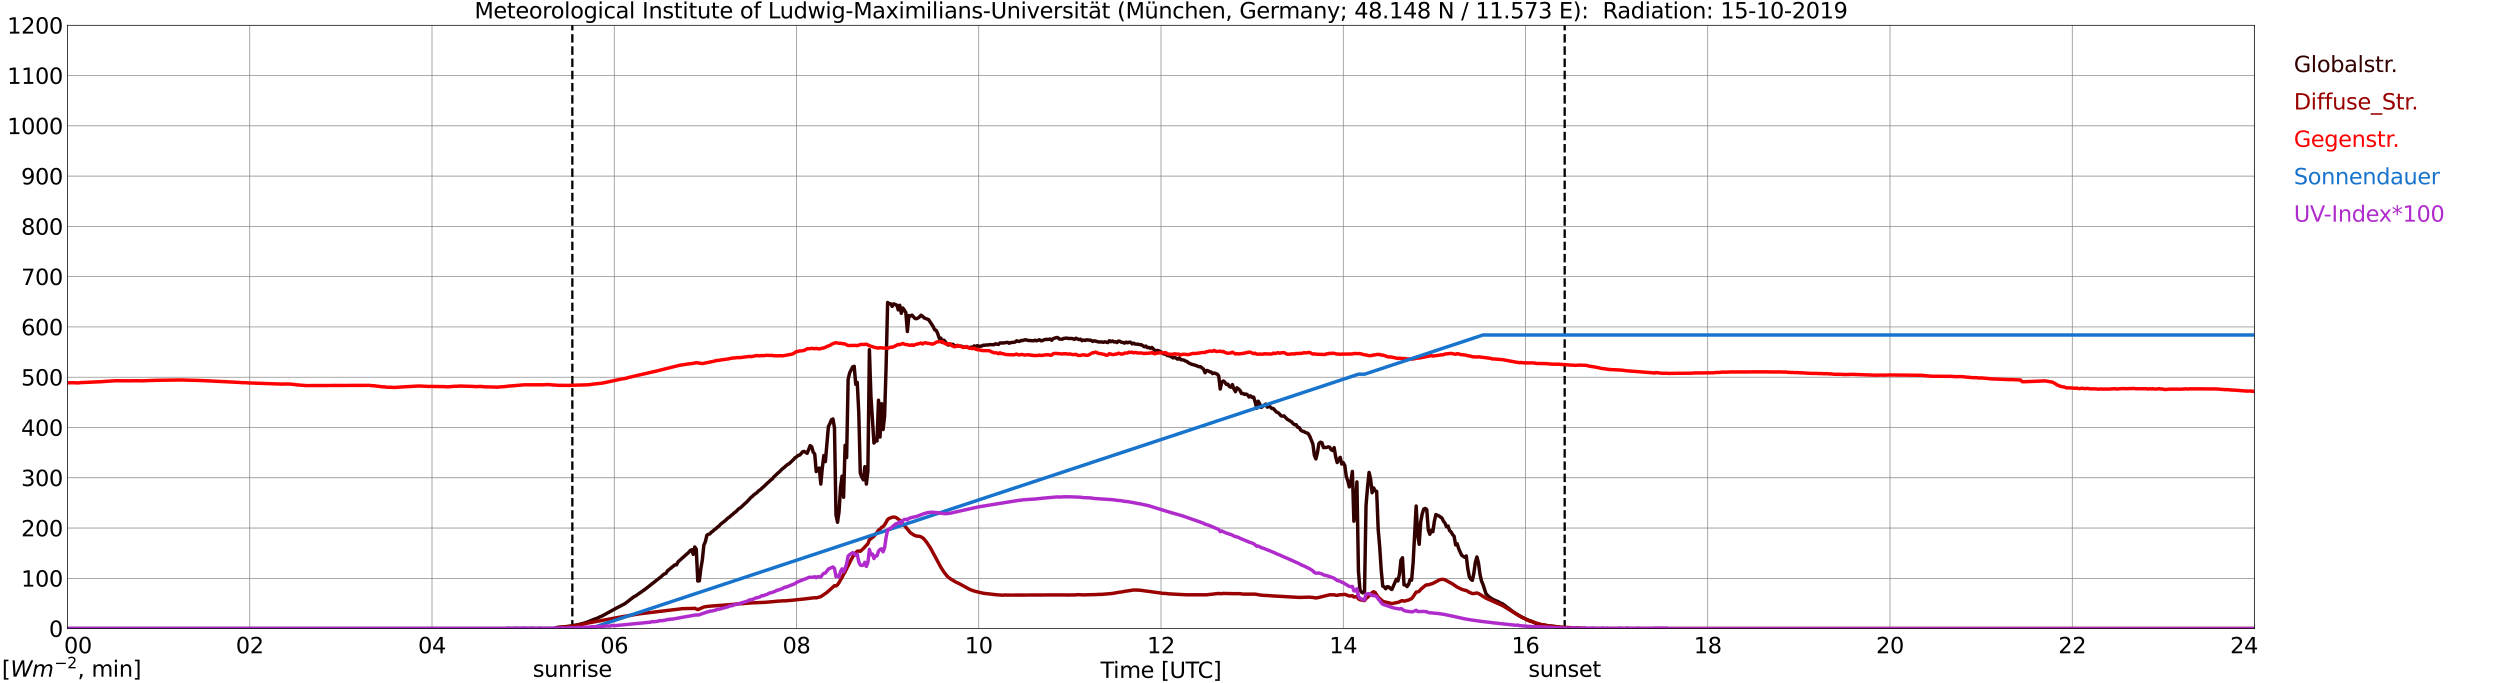 <?xml version="1.0" encoding="utf-8" standalone="no"?>
<!DOCTYPE svg PUBLIC "-//W3C//DTD SVG 1.1//EN"
  "http://www.w3.org/Graphics/SVG/1.1/DTD/svg11.dtd">
<svg xmlns:xlink="http://www.w3.org/1999/xlink" width="1085.4pt" height="296.64pt" viewBox="0 0 1085.4 296.64" xmlns="http://www.w3.org/2000/svg" version="1.1">
 <defs>
  <style type="text/css">*{stroke-linejoin: round; stroke-linecap: butt}</style>
 </defs>
 <g id="figure_1">
  <g id="patch_1">
   <path d="M 0 296.64 
L 1085.4 296.64 
L 1085.4 0 
L 0 0 
z
" style="fill: #ffffff"/>
  </g>
  <g id="axes_1">
   <g id="patch_2">
    <path d="M 29.306 272.909 
L 978.814 272.909 
L 978.814 10.976 
L 29.306 10.976 
z
" style="fill: #ffffff"/>
   </g>
   <g id="patch_3">
    <path d="M 978.814 272.909 
L 978.814 272.909 
L 978.814 10.976 
L 978.814 10.976 
z
" clip-path="url(#p14b5d6f903)" style="fill: #d3d3d3; opacity: 0.25; stroke: #d3d3d3; stroke-linejoin: miter"/>
   </g>
   <g id="matplotlib.axis_1">
    <g id="xtick_1">
     <g id="line2d_1">
      <path d="M 29.306 272.909 
L 29.306 10.976 
" clip-path="url(#p14b5d6f903)" style="fill: none; stroke: #808080; stroke-width: 0.3; stroke-linecap: square"/>
     </g>
     <g id="line2d_2"/>
     <g id="text_1">
      <!--    00 -->
      <g transform="translate(18.733 283.627) scale(0.095 -0.095)">
       <defs>
        <path id="DejaVuSans-20" transform="scale(0.016)"/>
        <path id="DejaVuSans-30" d="M 2034 4250 
Q 1547 4250 1301 3770 
Q 1056 3291 1056 2328 
Q 1056 1369 1301 889 
Q 1547 409 2034 409 
Q 2525 409 2770 889 
Q 3016 1369 3016 2328 
Q 3016 3291 2770 3770 
Q 2525 4250 2034 4250 
z
M 2034 4750 
Q 2819 4750 3233 4129 
Q 3647 3509 3647 2328 
Q 3647 1150 3233 529 
Q 2819 -91 2034 -91 
Q 1250 -91 836 529 
Q 422 1150 422 2328 
Q 422 3509 836 4129 
Q 1250 4750 2034 4750 
z
" transform="scale(0.016)"/>
       </defs>
       <use xlink:href="#DejaVuSans-20"/>
       <use xlink:href="#DejaVuSans-20" transform="translate(31.787 0)"/>
       <use xlink:href="#DejaVuSans-20" transform="translate(63.574 0)"/>
       <use xlink:href="#DejaVuSans-30" transform="translate(95.361 0)"/>
       <use xlink:href="#DejaVuSans-30" transform="translate(158.984 0)"/>
      </g>
     </g>
    </g>
    <g id="xtick_2">
     <g id="line2d_3">
      <path d="M 108.431 272.909 
L 108.431 10.976 
" clip-path="url(#p14b5d6f903)" style="fill: none; stroke: #808080; stroke-width: 0.3; stroke-linecap: square"/>
     </g>
     <g id="line2d_4"/>
     <g id="text_2">
      <!-- 02 -->
      <g transform="translate(102.387 283.627) scale(0.095 -0.095)">
       <defs>
        <path id="DejaVuSans-32" d="M 1228 531 
L 3431 531 
L 3431 0 
L 469 0 
L 469 531 
Q 828 903 1448 1529 
Q 2069 2156 2228 2338 
Q 2531 2678 2651 2914 
Q 2772 3150 2772 3378 
Q 2772 3750 2511 3984 
Q 2250 4219 1831 4219 
Q 1534 4219 1204 4116 
Q 875 4013 500 3803 
L 500 4441 
Q 881 4594 1212 4672 
Q 1544 4750 1819 4750 
Q 2544 4750 2975 4387 
Q 3406 4025 3406 3419 
Q 3406 3131 3298 2873 
Q 3191 2616 2906 2266 
Q 2828 2175 2409 1742 
Q 1991 1309 1228 531 
z
" transform="scale(0.016)"/>
       </defs>
       <use xlink:href="#DejaVuSans-30"/>
       <use xlink:href="#DejaVuSans-32" transform="translate(63.623 0)"/>
      </g>
     </g>
    </g>
    <g id="xtick_3">
     <g id="line2d_5">
      <path d="M 187.557 272.909 
L 187.557 10.976 
" clip-path="url(#p14b5d6f903)" style="fill: none; stroke: #808080; stroke-width: 0.3; stroke-linecap: square"/>
     </g>
     <g id="line2d_6"/>
     <g id="text_3">
      <!-- 04 -->
      <g transform="translate(181.513 283.627) scale(0.095 -0.095)">
       <defs>
        <path id="DejaVuSans-34" d="M 2419 4116 
L 825 1625 
L 2419 1625 
L 2419 4116 
z
M 2253 4666 
L 3047 4666 
L 3047 1625 
L 3713 1625 
L 3713 1100 
L 3047 1100 
L 3047 0 
L 2419 0 
L 2419 1100 
L 313 1100 
L 313 1709 
L 2253 4666 
z
" transform="scale(0.016)"/>
       </defs>
       <use xlink:href="#DejaVuSans-30"/>
       <use xlink:href="#DejaVuSans-34" transform="translate(63.623 0)"/>
      </g>
     </g>
    </g>
    <g id="xtick_4">
     <g id="line2d_7">
      <path d="M 266.683 272.909 
L 266.683 10.976 
" clip-path="url(#p14b5d6f903)" style="fill: none; stroke: #808080; stroke-width: 0.3; stroke-linecap: square"/>
     </g>
     <g id="line2d_8"/>
     <g id="text_4">
      <!-- 06 -->
      <g transform="translate(260.638 283.627) scale(0.095 -0.095)">
       <defs>
        <path id="DejaVuSans-36" d="M 2113 2584 
Q 1688 2584 1439 2293 
Q 1191 2003 1191 1497 
Q 1191 994 1439 701 
Q 1688 409 2113 409 
Q 2538 409 2786 701 
Q 3034 994 3034 1497 
Q 3034 2003 2786 2293 
Q 2538 2584 2113 2584 
z
M 3366 4563 
L 3366 3988 
Q 3128 4100 2886 4159 
Q 2644 4219 2406 4219 
Q 1781 4219 1451 3797 
Q 1122 3375 1075 2522 
Q 1259 2794 1537 2939 
Q 1816 3084 2150 3084 
Q 2853 3084 3261 2657 
Q 3669 2231 3669 1497 
Q 3669 778 3244 343 
Q 2819 -91 2113 -91 
Q 1303 -91 875 529 
Q 447 1150 447 2328 
Q 447 3434 972 4092 
Q 1497 4750 2381 4750 
Q 2619 4750 2861 4703 
Q 3103 4656 3366 4563 
z
" transform="scale(0.016)"/>
       </defs>
       <use xlink:href="#DejaVuSans-30"/>
       <use xlink:href="#DejaVuSans-36" transform="translate(63.623 0)"/>
      </g>
     </g>
    </g>
    <g id="xtick_5">
     <g id="line2d_9">
      <path d="M 345.808 272.909 
L 345.808 10.976 
" clip-path="url(#p14b5d6f903)" style="fill: none; stroke: #808080; stroke-width: 0.3; stroke-linecap: square"/>
     </g>
     <g id="line2d_10"/>
     <g id="text_5">
      <!-- 08 -->
      <g transform="translate(339.764 283.627) scale(0.095 -0.095)">
       <defs>
        <path id="DejaVuSans-38" d="M 2034 2216 
Q 1584 2216 1326 1975 
Q 1069 1734 1069 1313 
Q 1069 891 1326 650 
Q 1584 409 2034 409 
Q 2484 409 2743 651 
Q 3003 894 3003 1313 
Q 3003 1734 2745 1975 
Q 2488 2216 2034 2216 
z
M 1403 2484 
Q 997 2584 770 2862 
Q 544 3141 544 3541 
Q 544 4100 942 4425 
Q 1341 4750 2034 4750 
Q 2731 4750 3128 4425 
Q 3525 4100 3525 3541 
Q 3525 3141 3298 2862 
Q 3072 2584 2669 2484 
Q 3125 2378 3379 2068 
Q 3634 1759 3634 1313 
Q 3634 634 3220 271 
Q 2806 -91 2034 -91 
Q 1263 -91 848 271 
Q 434 634 434 1313 
Q 434 1759 690 2068 
Q 947 2378 1403 2484 
z
M 1172 3481 
Q 1172 3119 1398 2916 
Q 1625 2713 2034 2713 
Q 2441 2713 2670 2916 
Q 2900 3119 2900 3481 
Q 2900 3844 2670 4047 
Q 2441 4250 2034 4250 
Q 1625 4250 1398 4047 
Q 1172 3844 1172 3481 
z
" transform="scale(0.016)"/>
       </defs>
       <use xlink:href="#DejaVuSans-30"/>
       <use xlink:href="#DejaVuSans-38" transform="translate(63.623 0)"/>
      </g>
     </g>
    </g>
    <g id="xtick_6">
     <g id="line2d_11">
      <path d="M 424.934 272.909 
L 424.934 10.976 
" clip-path="url(#p14b5d6f903)" style="fill: none; stroke: #808080; stroke-width: 0.3; stroke-linecap: square"/>
     </g>
     <g id="line2d_12"/>
     <g id="text_6">
      <!-- 10 -->
      <g transform="translate(418.89 283.627) scale(0.095 -0.095)">
       <defs>
        <path id="DejaVuSans-31" d="M 794 531 
L 1825 531 
L 1825 4091 
L 703 3866 
L 703 4441 
L 1819 4666 
L 2450 4666 
L 2450 531 
L 3481 531 
L 3481 0 
L 794 0 
L 794 531 
z
" transform="scale(0.016)"/>
       </defs>
       <use xlink:href="#DejaVuSans-31"/>
       <use xlink:href="#DejaVuSans-30" transform="translate(63.623 0)"/>
      </g>
     </g>
    </g>
    <g id="xtick_7">
     <g id="line2d_13">
      <path d="M 504.06 272.909 
L 504.06 10.976 
" clip-path="url(#p14b5d6f903)" style="fill: none; stroke: #808080; stroke-width: 0.3; stroke-linecap: square"/>
     </g>
     <g id="line2d_14"/>
     <g id="text_7">
      <!-- 12 -->
      <g transform="translate(498.015 283.627) scale(0.095 -0.095)">
       <use xlink:href="#DejaVuSans-31"/>
       <use xlink:href="#DejaVuSans-32" transform="translate(63.623 0)"/>
      </g>
     </g>
    </g>
    <g id="xtick_8">
     <g id="line2d_15">
      <path d="M 583.185 272.909 
L 583.185 10.976 
" clip-path="url(#p14b5d6f903)" style="fill: none; stroke: #808080; stroke-width: 0.3; stroke-linecap: square"/>
     </g>
     <g id="line2d_16"/>
     <g id="text_8">
      <!-- 14 -->
      <g transform="translate(577.141 283.627) scale(0.095 -0.095)">
       <use xlink:href="#DejaVuSans-31"/>
       <use xlink:href="#DejaVuSans-34" transform="translate(63.623 0)"/>
      </g>
     </g>
    </g>
    <g id="xtick_9">
     <g id="line2d_17">
      <path d="M 662.311 272.909 
L 662.311 10.976 
" clip-path="url(#p14b5d6f903)" style="fill: none; stroke: #808080; stroke-width: 0.3; stroke-linecap: square"/>
     </g>
     <g id="line2d_18"/>
     <g id="text_9">
      <!-- 16 -->
      <g transform="translate(656.267 283.627) scale(0.095 -0.095)">
       <use xlink:href="#DejaVuSans-31"/>
       <use xlink:href="#DejaVuSans-36" transform="translate(63.623 0)"/>
      </g>
     </g>
    </g>
    <g id="xtick_10">
     <g id="line2d_19">
      <path d="M 741.437 272.909 
L 741.437 10.976 
" clip-path="url(#p14b5d6f903)" style="fill: none; stroke: #808080; stroke-width: 0.3; stroke-linecap: square"/>
     </g>
     <g id="line2d_20"/>
     <g id="text_10">
      <!-- 18 -->
      <g transform="translate(735.392 283.627) scale(0.095 -0.095)">
       <use xlink:href="#DejaVuSans-31"/>
       <use xlink:href="#DejaVuSans-38" transform="translate(63.623 0)"/>
      </g>
     </g>
    </g>
    <g id="xtick_11">
     <g id="line2d_21">
      <path d="M 820.562 272.909 
L 820.562 10.976 
" clip-path="url(#p14b5d6f903)" style="fill: none; stroke: #808080; stroke-width: 0.3; stroke-linecap: square"/>
     </g>
     <g id="line2d_22"/>
     <g id="text_11">
      <!-- 20 -->
      <g transform="translate(814.518 283.627) scale(0.095 -0.095)">
       <use xlink:href="#DejaVuSans-32"/>
       <use xlink:href="#DejaVuSans-30" transform="translate(63.623 0)"/>
      </g>
     </g>
    </g>
    <g id="xtick_12">
     <g id="line2d_23">
      <path d="M 899.688 272.909 
L 899.688 10.976 
" clip-path="url(#p14b5d6f903)" style="fill: none; stroke: #808080; stroke-width: 0.3; stroke-linecap: square"/>
     </g>
     <g id="line2d_24"/>
     <g id="text_12">
      <!-- 22 -->
      <g transform="translate(893.644 283.627) scale(0.095 -0.095)">
       <use xlink:href="#DejaVuSans-32"/>
       <use xlink:href="#DejaVuSans-32" transform="translate(63.623 0)"/>
      </g>
     </g>
    </g>
    <g id="xtick_13">
     <g id="line2d_25">
      <path d="M 978.814 272.909 
L 978.814 10.976 
" clip-path="url(#p14b5d6f903)" style="fill: none; stroke: #808080; stroke-width: 0.3; stroke-linecap: square"/>
     </g>
     <g id="line2d_26"/>
     <g id="text_13">
      <!-- 24    -->
      <g transform="translate(968.241 283.627) scale(0.095 -0.095)">
       <use xlink:href="#DejaVuSans-32"/>
       <use xlink:href="#DejaVuSans-34" transform="translate(63.623 0)"/>
       <use xlink:href="#DejaVuSans-20" transform="translate(127.246 0)"/>
       <use xlink:href="#DejaVuSans-20" transform="translate(159.033 0)"/>
       <use xlink:href="#DejaVuSans-20" transform="translate(190.82 0)"/>
      </g>
     </g>
    </g>
    <g id="text_14">
     <!-- Time [UTC] -->
     <g transform="translate(477.806 294.322) scale(0.095 -0.095)">
      <defs>
       <path id="DejaVuSans-54" d="M -19 4666 
L 3928 4666 
L 3928 4134 
L 2272 4134 
L 2272 0 
L 1638 0 
L 1638 4134 
L -19 4134 
L -19 4666 
z
" transform="scale(0.016)"/>
       <path id="DejaVuSans-69" d="M 603 3500 
L 1178 3500 
L 1178 0 
L 603 0 
L 603 3500 
z
M 603 4863 
L 1178 4863 
L 1178 4134 
L 603 4134 
L 603 4863 
z
" transform="scale(0.016)"/>
       <path id="DejaVuSans-6d" d="M 3328 2828 
Q 3544 3216 3844 3400 
Q 4144 3584 4550 3584 
Q 5097 3584 5394 3201 
Q 5691 2819 5691 2113 
L 5691 0 
L 5113 0 
L 5113 2094 
Q 5113 2597 4934 2840 
Q 4756 3084 4391 3084 
Q 3944 3084 3684 2787 
Q 3425 2491 3425 1978 
L 3425 0 
L 2847 0 
L 2847 2094 
Q 2847 2600 2669 2842 
Q 2491 3084 2119 3084 
Q 1678 3084 1418 2786 
Q 1159 2488 1159 1978 
L 1159 0 
L 581 0 
L 581 3500 
L 1159 3500 
L 1159 2956 
Q 1356 3278 1631 3431 
Q 1906 3584 2284 3584 
Q 2666 3584 2933 3390 
Q 3200 3197 3328 2828 
z
" transform="scale(0.016)"/>
       <path id="DejaVuSans-65" d="M 3597 1894 
L 3597 1613 
L 953 1613 
Q 991 1019 1311 708 
Q 1631 397 2203 397 
Q 2534 397 2845 478 
Q 3156 559 3463 722 
L 3463 178 
Q 3153 47 2828 -22 
Q 2503 -91 2169 -91 
Q 1331 -91 842 396 
Q 353 884 353 1716 
Q 353 2575 817 3079 
Q 1281 3584 2069 3584 
Q 2775 3584 3186 3129 
Q 3597 2675 3597 1894 
z
M 3022 2063 
Q 3016 2534 2758 2815 
Q 2500 3097 2075 3097 
Q 1594 3097 1305 2825 
Q 1016 2553 972 2059 
L 3022 2063 
z
" transform="scale(0.016)"/>
       <path id="DejaVuSans-5b" d="M 550 4863 
L 1875 4863 
L 1875 4416 
L 1125 4416 
L 1125 -397 
L 1875 -397 
L 1875 -844 
L 550 -844 
L 550 4863 
z
" transform="scale(0.016)"/>
       <path id="DejaVuSans-55" d="M 556 4666 
L 1191 4666 
L 1191 1831 
Q 1191 1081 1462 751 
Q 1734 422 2344 422 
Q 2950 422 3222 751 
Q 3494 1081 3494 1831 
L 3494 4666 
L 4128 4666 
L 4128 1753 
Q 4128 841 3676 375 
Q 3225 -91 2344 -91 
Q 1459 -91 1007 375 
Q 556 841 556 1753 
L 556 4666 
z
" transform="scale(0.016)"/>
       <path id="DejaVuSans-43" d="M 4122 4306 
L 4122 3641 
Q 3803 3938 3442 4084 
Q 3081 4231 2675 4231 
Q 1875 4231 1450 3742 
Q 1025 3253 1025 2328 
Q 1025 1406 1450 917 
Q 1875 428 2675 428 
Q 3081 428 3442 575 
Q 3803 722 4122 1019 
L 4122 359 
Q 3791 134 3420 21 
Q 3050 -91 2638 -91 
Q 1578 -91 968 557 
Q 359 1206 359 2328 
Q 359 3453 968 4101 
Q 1578 4750 2638 4750 
Q 3056 4750 3426 4639 
Q 3797 4528 4122 4306 
z
" transform="scale(0.016)"/>
       <path id="DejaVuSans-5d" d="M 1947 4863 
L 1947 -844 
L 622 -844 
L 622 -397 
L 1369 -397 
L 1369 4416 
L 622 4416 
L 622 4863 
L 1947 4863 
z
" transform="scale(0.016)"/>
      </defs>
      <use xlink:href="#DejaVuSans-54"/>
      <use xlink:href="#DejaVuSans-69" transform="translate(57.959 0)"/>
      <use xlink:href="#DejaVuSans-6d" transform="translate(85.742 0)"/>
      <use xlink:href="#DejaVuSans-65" transform="translate(183.154 0)"/>
      <use xlink:href="#DejaVuSans-20" transform="translate(244.678 0)"/>
      <use xlink:href="#DejaVuSans-5b" transform="translate(276.465 0)"/>
      <use xlink:href="#DejaVuSans-55" transform="translate(315.479 0)"/>
      <use xlink:href="#DejaVuSans-54" transform="translate(388.672 0)"/>
      <use xlink:href="#DejaVuSans-43" transform="translate(443.881 0)"/>
      <use xlink:href="#DejaVuSans-5d" transform="translate(513.705 0)"/>
     </g>
    </g>
   </g>
   <g id="matplotlib.axis_2">
    <g id="ytick_1">
     <g id="line2d_27">
      <path d="M 29.306 272.909 
L 978.814 272.909 
" clip-path="url(#p14b5d6f903)" style="fill: none; stroke: #808080; stroke-width: 0.3; stroke-linecap: square"/>
     </g>
     <g id="line2d_28"/>
     <g id="text_15">
      <!-- 0 -->
      <g transform="translate(21.261 276.518) scale(0.095 -0.095)">
       <use xlink:href="#DejaVuSans-30"/>
      </g>
     </g>
    </g>
    <g id="ytick_2">
     <g id="line2d_29">
      <path d="M 29.306 251.081 
L 978.814 251.081 
" clip-path="url(#p14b5d6f903)" style="fill: none; stroke: #808080; stroke-width: 0.3; stroke-linecap: square"/>
     </g>
     <g id="line2d_30"/>
     <g id="text_16">
      <!-- 100 -->
      <g transform="translate(9.173 254.69) scale(0.095 -0.095)">
       <use xlink:href="#DejaVuSans-31"/>
       <use xlink:href="#DejaVuSans-30" transform="translate(63.623 0)"/>
       <use xlink:href="#DejaVuSans-30" transform="translate(127.246 0)"/>
      </g>
     </g>
    </g>
    <g id="ytick_3">
     <g id="line2d_31">
      <path d="M 29.306 229.253 
L 978.814 229.253 
" clip-path="url(#p14b5d6f903)" style="fill: none; stroke: #808080; stroke-width: 0.3; stroke-linecap: square"/>
     </g>
     <g id="line2d_32"/>
     <g id="text_17">
      <!-- 200 -->
      <g transform="translate(9.173 232.863) scale(0.095 -0.095)">
       <use xlink:href="#DejaVuSans-32"/>
       <use xlink:href="#DejaVuSans-30" transform="translate(63.623 0)"/>
       <use xlink:href="#DejaVuSans-30" transform="translate(127.246 0)"/>
      </g>
     </g>
    </g>
    <g id="ytick_4">
     <g id="line2d_33">
      <path d="M 29.306 207.426 
L 978.814 207.426 
" clip-path="url(#p14b5d6f903)" style="fill: none; stroke: #808080; stroke-width: 0.3; stroke-linecap: square"/>
     </g>
     <g id="line2d_34"/>
     <g id="text_18">
      <!-- 300 -->
      <g transform="translate(9.173 211.035) scale(0.095 -0.095)">
       <defs>
        <path id="DejaVuSans-33" d="M 2597 2516 
Q 3050 2419 3304 2112 
Q 3559 1806 3559 1356 
Q 3559 666 3084 287 
Q 2609 -91 1734 -91 
Q 1441 -91 1130 -33 
Q 819 25 488 141 
L 488 750 
Q 750 597 1062 519 
Q 1375 441 1716 441 
Q 2309 441 2620 675 
Q 2931 909 2931 1356 
Q 2931 1769 2642 2001 
Q 2353 2234 1838 2234 
L 1294 2234 
L 1294 2753 
L 1863 2753 
Q 2328 2753 2575 2939 
Q 2822 3125 2822 3475 
Q 2822 3834 2567 4026 
Q 2313 4219 1838 4219 
Q 1578 4219 1281 4162 
Q 984 4106 628 3988 
L 628 4550 
Q 988 4650 1302 4700 
Q 1616 4750 1894 4750 
Q 2613 4750 3031 4423 
Q 3450 4097 3450 3541 
Q 3450 3153 3228 2886 
Q 3006 2619 2597 2516 
z
" transform="scale(0.016)"/>
       </defs>
       <use xlink:href="#DejaVuSans-33"/>
       <use xlink:href="#DejaVuSans-30" transform="translate(63.623 0)"/>
       <use xlink:href="#DejaVuSans-30" transform="translate(127.246 0)"/>
      </g>
     </g>
    </g>
    <g id="ytick_5">
     <g id="line2d_35">
      <path d="M 29.306 185.598 
L 978.814 185.598 
" clip-path="url(#p14b5d6f903)" style="fill: none; stroke: #808080; stroke-width: 0.3; stroke-linecap: square"/>
     </g>
     <g id="line2d_36"/>
     <g id="text_19">
      <!-- 400 -->
      <g transform="translate(9.173 189.207) scale(0.095 -0.095)">
       <use xlink:href="#DejaVuSans-34"/>
       <use xlink:href="#DejaVuSans-30" transform="translate(63.623 0)"/>
       <use xlink:href="#DejaVuSans-30" transform="translate(127.246 0)"/>
      </g>
     </g>
    </g>
    <g id="ytick_6">
     <g id="line2d_37">
      <path d="M 29.306 163.77 
L 978.814 163.77 
" clip-path="url(#p14b5d6f903)" style="fill: none; stroke: #808080; stroke-width: 0.3; stroke-linecap: square"/>
     </g>
     <g id="line2d_38"/>
     <g id="text_20">
      <!-- 500 -->
      <g transform="translate(9.173 167.379) scale(0.095 -0.095)">
       <defs>
        <path id="DejaVuSans-35" d="M 691 4666 
L 3169 4666 
L 3169 4134 
L 1269 4134 
L 1269 2991 
Q 1406 3038 1543 3061 
Q 1681 3084 1819 3084 
Q 2600 3084 3056 2656 
Q 3513 2228 3513 1497 
Q 3513 744 3044 326 
Q 2575 -91 1722 -91 
Q 1428 -91 1123 -41 
Q 819 9 494 109 
L 494 744 
Q 775 591 1075 516 
Q 1375 441 1709 441 
Q 2250 441 2565 725 
Q 2881 1009 2881 1497 
Q 2881 1984 2565 2268 
Q 2250 2553 1709 2553 
Q 1456 2553 1204 2497 
Q 953 2441 691 2322 
L 691 4666 
z
" transform="scale(0.016)"/>
       </defs>
       <use xlink:href="#DejaVuSans-35"/>
       <use xlink:href="#DejaVuSans-30" transform="translate(63.623 0)"/>
       <use xlink:href="#DejaVuSans-30" transform="translate(127.246 0)"/>
      </g>
     </g>
    </g>
    <g id="ytick_7">
     <g id="line2d_39">
      <path d="M 29.306 141.942 
L 978.814 141.942 
" clip-path="url(#p14b5d6f903)" style="fill: none; stroke: #808080; stroke-width: 0.3; stroke-linecap: square"/>
     </g>
     <g id="line2d_40"/>
     <g id="text_21">
      <!-- 600 -->
      <g transform="translate(9.173 145.551) scale(0.095 -0.095)">
       <use xlink:href="#DejaVuSans-36"/>
       <use xlink:href="#DejaVuSans-30" transform="translate(63.623 0)"/>
       <use xlink:href="#DejaVuSans-30" transform="translate(127.246 0)"/>
      </g>
     </g>
    </g>
    <g id="ytick_8">
     <g id="line2d_41">
      <path d="M 29.306 120.114 
L 978.814 120.114 
" clip-path="url(#p14b5d6f903)" style="fill: none; stroke: #808080; stroke-width: 0.3; stroke-linecap: square"/>
     </g>
     <g id="line2d_42"/>
     <g id="text_22">
      <!-- 700 -->
      <g transform="translate(9.173 123.724) scale(0.095 -0.095)">
       <defs>
        <path id="DejaVuSans-37" d="M 525 4666 
L 3525 4666 
L 3525 4397 
L 1831 0 
L 1172 0 
L 2766 4134 
L 525 4134 
L 525 4666 
z
" transform="scale(0.016)"/>
       </defs>
       <use xlink:href="#DejaVuSans-37"/>
       <use xlink:href="#DejaVuSans-30" transform="translate(63.623 0)"/>
       <use xlink:href="#DejaVuSans-30" transform="translate(127.246 0)"/>
      </g>
     </g>
    </g>
    <g id="ytick_9">
     <g id="line2d_43">
      <path d="M 29.306 98.287 
L 978.814 98.287 
" clip-path="url(#p14b5d6f903)" style="fill: none; stroke: #808080; stroke-width: 0.3; stroke-linecap: square"/>
     </g>
     <g id="line2d_44"/>
     <g id="text_23">
      <!-- 800 -->
      <g transform="translate(9.173 101.896) scale(0.095 -0.095)">
       <use xlink:href="#DejaVuSans-38"/>
       <use xlink:href="#DejaVuSans-30" transform="translate(63.623 0)"/>
       <use xlink:href="#DejaVuSans-30" transform="translate(127.246 0)"/>
      </g>
     </g>
    </g>
    <g id="ytick_10">
     <g id="line2d_45">
      <path d="M 29.306 76.459 
L 978.814 76.459 
" clip-path="url(#p14b5d6f903)" style="fill: none; stroke: #808080; stroke-width: 0.3; stroke-linecap: square"/>
     </g>
     <g id="line2d_46"/>
     <g id="text_24">
      <!-- 900 -->
      <g transform="translate(9.173 80.068) scale(0.095 -0.095)">
       <defs>
        <path id="DejaVuSans-39" d="M 703 97 
L 703 672 
Q 941 559 1184 500 
Q 1428 441 1663 441 
Q 2288 441 2617 861 
Q 2947 1281 2994 2138 
Q 2813 1869 2534 1725 
Q 2256 1581 1919 1581 
Q 1219 1581 811 2004 
Q 403 2428 403 3163 
Q 403 3881 828 4315 
Q 1253 4750 1959 4750 
Q 2769 4750 3195 4129 
Q 3622 3509 3622 2328 
Q 3622 1225 3098 567 
Q 2575 -91 1691 -91 
Q 1453 -91 1209 -44 
Q 966 3 703 97 
z
M 1959 2075 
Q 2384 2075 2632 2365 
Q 2881 2656 2881 3163 
Q 2881 3666 2632 3958 
Q 2384 4250 1959 4250 
Q 1534 4250 1286 3958 
Q 1038 3666 1038 3163 
Q 1038 2656 1286 2365 
Q 1534 2075 1959 2075 
z
" transform="scale(0.016)"/>
       </defs>
       <use xlink:href="#DejaVuSans-39"/>
       <use xlink:href="#DejaVuSans-30" transform="translate(63.623 0)"/>
       <use xlink:href="#DejaVuSans-30" transform="translate(127.246 0)"/>
      </g>
     </g>
    </g>
    <g id="ytick_11">
     <g id="line2d_47">
      <path d="M 29.306 54.631 
L 978.814 54.631 
" clip-path="url(#p14b5d6f903)" style="fill: none; stroke: #808080; stroke-width: 0.3; stroke-linecap: square"/>
     </g>
     <g id="line2d_48"/>
     <g id="text_25">
      <!-- 1000 -->
      <g transform="translate(3.128 58.24) scale(0.095 -0.095)">
       <use xlink:href="#DejaVuSans-31"/>
       <use xlink:href="#DejaVuSans-30" transform="translate(63.623 0)"/>
       <use xlink:href="#DejaVuSans-30" transform="translate(127.246 0)"/>
       <use xlink:href="#DejaVuSans-30" transform="translate(190.869 0)"/>
      </g>
     </g>
    </g>
    <g id="ytick_12">
     <g id="line2d_49">
      <path d="M 29.306 32.803 
L 978.814 32.803 
" clip-path="url(#p14b5d6f903)" style="fill: none; stroke: #808080; stroke-width: 0.3; stroke-linecap: square"/>
     </g>
     <g id="line2d_50"/>
     <g id="text_26">
      <!-- 1100 -->
      <g transform="translate(3.128 36.413) scale(0.095 -0.095)">
       <use xlink:href="#DejaVuSans-31"/>
       <use xlink:href="#DejaVuSans-31" transform="translate(63.623 0)"/>
       <use xlink:href="#DejaVuSans-30" transform="translate(127.246 0)"/>
       <use xlink:href="#DejaVuSans-30" transform="translate(190.869 0)"/>
      </g>
     </g>
    </g>
    <g id="ytick_13">
     <g id="line2d_51">
      <path d="M 29.306 10.976 
L 978.814 10.976 
" clip-path="url(#p14b5d6f903)" style="fill: none; stroke: #808080; stroke-width: 0.3; stroke-linecap: square"/>
     </g>
     <g id="line2d_52"/>
     <g id="text_27">
      <!-- 1200 -->
      <g transform="translate(3.128 14.585) scale(0.095 -0.095)">
       <use xlink:href="#DejaVuSans-31"/>
       <use xlink:href="#DejaVuSans-32" transform="translate(63.623 0)"/>
       <use xlink:href="#DejaVuSans-30" transform="translate(127.246 0)"/>
       <use xlink:href="#DejaVuSans-30" transform="translate(190.869 0)"/>
      </g>
     </g>
    </g>
   </g>
   <g id="line2d_53">
    <path d="M 248.484 272.909 
L 248.484 10.976 
" clip-path="url(#p14b5d6f903)" style="fill: none; stroke-dasharray: 3.7,1.6; stroke-dashoffset: 0; stroke: #000000"/>
   </g>
   <g id="line2d_54">
    <path d="M 679.323 272.909 
L 679.323 10.976 
" clip-path="url(#p14b5d6f903)" style="fill: none; stroke-dasharray: 3.7,1.6; stroke-dashoffset: 0; stroke: #000000"/>
   </g>
   <g id="line2d_55">
    <path d="M 29.965 272.909 
L 240.967 272.909 
L 241.626 272.45 
L 243.604 272.263 
L 247.561 271.855 
L 248.88 271.603 
L 250.858 271.228 
L 252.176 270.914 
L 253.495 270.569 
L 254.814 270.13 
L 258.111 268.812 
L 259.43 268.342 
L 260.748 267.683 
L 261.408 267.432 
L 266.023 264.891 
L 267.342 264.171 
L 271.298 262.102 
L 274.595 259.561 
L 275.255 259.059 
L 275.914 258.745 
L 279.87 255.986 
L 281.849 254.449 
L 287.124 250.308 
L 287.783 249.651 
L 288.442 249.18 
L 289.102 248.962 
L 289.761 247.864 
L 293.058 245.198 
L 293.717 245.229 
L 294.377 243.943 
L 295.696 242.752 
L 298.992 239.835 
L 299.652 239.05 
L 300.311 238.674 
L 300.971 240.682 
L 301.63 237.482 
L 302.289 238.454 
L 302.949 252.253 
L 303.608 252.192 
L 304.267 246.953 
L 304.927 243.096 
L 305.586 236.699 
L 306.246 235.129 
L 306.905 232.34 
L 307.564 231.962 
L 308.224 231.774 
L 308.883 231.021 
L 309.543 230.583 
L 310.202 229.923 
L 310.861 229.517 
L 311.521 228.828 
L 312.18 228.387 
L 312.839 227.603 
L 314.818 226.066 
L 316.136 224.844 
L 316.796 224.436 
L 317.455 223.746 
L 318.114 223.307 
L 318.774 222.648 
L 319.433 222.209 
L 320.752 220.861 
L 321.411 220.516 
L 323.39 218.665 
L 324.049 218.101 
L 326.027 215.969 
L 326.686 215.467 
L 327.346 214.777 
L 328.665 213.867 
L 329.324 213.114 
L 329.983 212.706 
L 331.961 210.918 
L 333.28 209.632 
L 333.94 209.1 
L 334.599 208.41 
L 335.258 207.971 
L 335.918 207.124 
L 337.896 205.243 
L 338.555 204.71 
L 339.215 203.957 
L 340.533 202.89 
L 341.852 201.698 
L 342.512 201.416 
L 344.49 199.535 
L 345.149 198.751 
L 345.808 198.374 
L 346.468 197.747 
L 347.127 197.623 
L 347.787 196.963 
L 348.446 196.147 
L 349.105 195.99 
L 350.424 196.806 
L 351.743 193.482 
L 352.402 193.953 
L 353.062 196.335 
L 353.721 197.121 
L 354.38 204.741 
L 355.699 203.204 
L 356.359 210.167 
L 357.018 203.11 
L 357.677 197.778 
L 358.337 200.412 
L 359.655 185.203 
L 360.315 183.917 
L 360.974 182.254 
L 361.634 181.909 
L 362.293 185.735 
L 362.952 223.526 
L 363.612 226.756 
L 364.271 222.24 
L 364.93 211.64 
L 365.59 206.716 
L 366.249 215.906 
L 366.909 193.358 
L 367.568 198.657 
L 368.227 164.63 
L 368.887 161.902 
L 370.206 159.267 
L 370.865 159.046 
L 371.524 166.856 
L 372.184 166.04 
L 372.843 179.18 
L 373.502 205.43 
L 374.162 207.124 
L 374.821 208.316 
L 375.481 202.608 
L 376.14 210.167 
L 376.799 204.647 
L 377.459 151.835 
L 378.118 171.969 
L 379.437 192.353 
L 380.096 191.192 
L 380.756 191.474 
L 381.415 173.756 
L 382.074 189.749 
L 382.734 175.26 
L 383.393 186.488 
L 384.053 180.687 
L 384.712 158.983 
L 385.371 131.323 
L 386.031 131.825 
L 386.69 131.888 
L 387.349 133.017 
L 388.009 131.919 
L 389.328 132.452 
L 389.987 134.523 
L 390.646 132.545 
L 391.306 136.027 
L 391.965 133.737 
L 392.624 134.617 
L 393.284 135.745 
L 393.943 143.931 
L 394.603 137 
L 395.262 137.251 
L 395.921 136.811 
L 397.24 138.253 
L 397.899 138.38 
L 398.559 138.066 
L 399.218 137.596 
L 399.878 136.843 
L 400.537 137.313 
L 401.196 138.002 
L 403.175 138.788 
L 405.153 141.798 
L 405.812 143.178 
L 406.471 143.459 
L 407.131 144.872 
L 407.79 146.91 
L 408.45 146.784 
L 409.109 148.698 
L 409.768 147.663 
L 410.428 148.384 
L 411.087 149.355 
L 411.746 149.826 
L 412.406 149.355 
L 413.065 149.545 
L 413.725 149.482 
L 414.384 150.047 
L 415.043 150.235 
L 415.703 149.984 
L 416.362 150.328 
L 417.022 150.265 
L 417.681 150.392 
L 418.34 150.704 
L 419 150.737 
L 419.659 150.579 
L 420.318 150.831 
L 420.978 150.924 
L 421.637 150.704 
L 422.297 150.831 
L 422.956 150.171 
L 423.615 150.547 
L 424.275 150.077 
L 424.934 150.359 
L 426.253 150.235 
L 426.912 149.857 
L 427.572 149.89 
L 428.231 149.763 
L 428.89 149.796 
L 429.55 149.639 
L 431.528 149.669 
L 432.187 149.261 
L 433.506 149.545 
L 434.165 148.886 
L 435.484 148.916 
L 437.462 148.635 
L 438.122 149.043 
L 438.781 148.728 
L 440.1 148.635 
L 440.759 148.477 
L 441.419 147.945 
L 442.078 148.226 
L 442.737 148.165 
L 443.397 147.818 
L 444.056 147.851 
L 444.716 147.6 
L 445.375 147.506 
L 446.034 147.757 
L 448.672 147.975 
L 449.331 147.694 
L 449.991 147.975 
L 451.309 147.506 
L 451.969 147.975 
L 452.628 147.851 
L 453.287 147.537 
L 453.947 147.349 
L 455.266 147.349 
L 455.925 147.192 
L 456.584 147.724 
L 457.244 147.035 
L 458.563 146.596 
L 459.222 146.533 
L 459.881 147.192 
L 461.2 147.286 
L 461.859 146.91 
L 463.178 146.784 
L 463.838 146.974 
L 465.156 146.941 
L 465.816 147.067 
L 466.475 147.349 
L 467.134 146.847 
L 468.453 147.443 
L 469.113 147.255 
L 469.772 147.914 
L 470.431 147.6 
L 471.091 147.818 
L 471.75 147.537 
L 473.728 147.757 
L 474.388 148.226 
L 475.047 147.945 
L 477.025 148.477 
L 478.344 148.447 
L 479.003 148.635 
L 479.663 148.384 
L 480.981 148.728 
L 481.641 147.914 
L 482.3 148.353 
L 482.96 148.008 
L 483.619 148.477 
L 484.278 148.353 
L 484.938 148.728 
L 485.597 148.069 
L 486.256 148.196 
L 486.916 148.635 
L 487.575 148.665 
L 488.235 148.98 
L 488.894 148.51 
L 489.553 148.822 
L 490.213 148.571 
L 490.872 148.604 
L 491.532 149.294 
L 492.191 148.98 
L 492.85 149.388 
L 494.169 149.451 
L 494.828 149.639 
L 495.488 149.639 
L 496.807 150.547 
L 497.466 150.235 
L 498.125 150.924 
L 498.785 150.831 
L 499.444 151.239 
L 500.103 150.861 
L 501.422 152.21 
L 502.741 152.179 
L 504.06 152.775 
L 505.379 153.747 
L 506.038 153.275 
L 506.697 154.343 
L 507.357 154.406 
L 508.016 154.594 
L 509.335 155.377 
L 509.994 155.126 
L 511.313 155.943 
L 511.972 155.377 
L 512.632 156.161 
L 513.95 156.318 
L 514.61 156.726 
L 515.269 156.914 
L 515.929 157.479 
L 517.247 158.106 
L 519.226 158.671 
L 520.544 159.234 
L 521.204 159.204 
L 522.522 160.269 
L 523.182 161.838 
L 523.841 160.834 
L 524.501 160.991 
L 525.16 161.43 
L 525.819 161.493 
L 526.479 162.214 
L 527.138 161.932 
L 528.457 162.401 
L 529.116 163.218 
L 529.776 168.895 
L 530.435 165.916 
L 531.094 165.414 
L 531.754 165.883 
L 532.413 166.887 
L 533.073 166.763 
L 533.732 167.797 
L 534.391 168.109 
L 535.051 166.981 
L 535.71 168.832 
L 536.369 170.054 
L 537.029 168.36 
L 538.348 169.458 
L 539.007 170.838 
L 539.666 170.807 
L 540.326 171.246 
L 540.985 171.058 
L 541.644 171.434 
L 542.304 172.375 
L 542.963 171.875 
L 543.623 172.501 
L 544.282 172.407 
L 544.941 174.507 
L 545.601 177.268 
L 546.26 174.195 
L 546.919 175.354 
L 547.579 176.891 
L 549.557 175.448 
L 550.216 176.766 
L 550.876 176.391 
L 551.535 176.703 
L 552.195 177.362 
L 552.854 177.393 
L 554.173 178.899 
L 554.832 179.119 
L 555.491 179.715 
L 556.151 180.499 
L 556.81 180.717 
L 557.47 180.56 
L 558.788 181.972 
L 560.766 183.164 
L 561.426 183.917 
L 562.085 184.419 
L 562.745 184.386 
L 563.404 185.484 
L 564.063 185.641 
L 564.723 186.739 
L 565.382 187.178 
L 566.042 187.335 
L 566.701 187.743 
L 567.36 187.962 
L 568.02 188.307 
L 568.679 189.498 
L 569.998 192.792 
L 570.657 197.717 
L 571.317 199.253 
L 571.976 196.525 
L 572.635 192.541 
L 573.295 191.976 
L 573.954 192.26 
L 574.613 194.329 
L 575.932 194.266 
L 576.592 194.015 
L 577.251 194.141 
L 577.91 195.239 
L 578.57 195.584 
L 579.229 194.329 
L 579.889 198.312 
L 580.548 200.82 
L 581.207 199.535 
L 581.867 198.563 
L 582.526 201.48 
L 583.185 200.851 
L 583.845 202.043 
L 584.504 206.937 
L 585.164 208.724 
L 585.823 211.389 
L 586.482 209.351 
L 587.142 204.677 
L 587.801 226.287 
L 588.46 219.983 
L 589.12 209.226 
L 589.779 247.957 
L 590.439 256.08 
L 591.098 257.084 
L 591.757 257.398 
L 592.417 256.99 
L 593.076 219.418 
L 593.736 211.514 
L 594.395 205.116 
L 595.054 207.941 
L 595.714 213.93 
L 596.373 211.828 
L 597.032 213.147 
L 597.692 213.334 
L 598.351 229.768 
L 599.011 237.358 
L 599.67 247.549 
L 600.329 254.449 
L 600.989 254.825 
L 601.648 255.61 
L 602.307 254.7 
L 602.967 254.825 
L 603.626 255.516 
L 604.286 255.922 
L 606.264 251.47 
L 606.923 252.223 
L 607.582 249.337 
L 608.242 243.16 
L 608.901 242.156 
L 609.561 253.916 
L 610.22 253.978 
L 610.879 254.67 
L 611.539 253.759 
L 612.198 251.627 
L 612.858 251.878 
L 613.517 244.352 
L 614.836 219.699 
L 615.495 232.276 
L 616.154 236.321 
L 616.814 226.599 
L 617.473 223.087 
L 618.133 221.018 
L 618.792 220.736 
L 619.451 221.269 
L 620.111 230.113 
L 620.77 231.962 
L 621.429 230.174 
L 622.089 230.864 
L 622.748 226.287 
L 623.408 223.401 
L 624.726 223.997 
L 626.045 224.938 
L 626.705 226.287 
L 627.364 227.134 
L 628.023 228.701 
L 628.683 228.356 
L 629.342 230.364 
L 630.001 230.927 
L 630.661 232.089 
L 631.32 232.842 
L 631.98 236.572 
L 632.639 236.07 
L 633.298 238.203 
L 634.617 241.088 
L 635.936 241.968 
L 636.595 241.372 
L 637.255 246.86 
L 637.914 250.372 
L 638.573 251.47 
L 639.233 251.972 
L 639.892 248.804 
L 640.552 244.068 
L 641.211 241.811 
L 641.87 244.288 
L 642.53 249.18 
L 643.189 252.223 
L 643.848 253.696 
L 645.167 257.804 
L 646.486 259.153 
L 648.464 260.408 
L 649.123 260.626 
L 649.783 260.973 
L 650.442 261.161 
L 651.102 261.663 
L 652.42 262.196 
L 657.036 265.677 
L 659.014 266.93 
L 660.992 268.091 
L 664.289 269.565 
L 664.949 269.722 
L 666.267 270.348 
L 666.927 270.82 
L 671.542 271.603 
L 675.499 272.106 
L 676.158 272.136 
L 676.817 272.357 
L 679.455 272.544 
L 680.774 272.638 
L 683.411 272.795 
L 684.73 272.732 
L 686.708 272.909 
L 978.154 272.909 
L 978.154 272.909 
" clip-path="url(#p14b5d6f903)" style="fill: none; stroke: #330000; stroke-width: 1.5; stroke-linecap: square"/>
   </g>
   <g id="line2d_56">
    <path d="M 29.965 272.909 
L 240.967 272.909 
L 241.626 272.474 
L 242.286 272.474 
L 243.604 272.306 
L 247.561 271.97 
L 248.22 271.844 
L 248.88 271.844 
L 250.198 271.551 
L 252.176 271.215 
L 255.473 270.46 
L 269.98 267.773 
L 272.617 267.354 
L 277.233 266.555 
L 278.552 266.387 
L 296.355 264.248 
L 298.333 264.204 
L 300.971 264.162 
L 301.63 264.079 
L 302.949 264.667 
L 305.586 263.534 
L 307.564 263.239 
L 309.543 263.071 
L 317.455 262.484 
L 320.752 262.148 
L 322.071 262.106 
L 324.708 261.855 
L 326.027 261.77 
L 330.643 261.561 
L 332.621 261.475 
L 335.918 261.183 
L 337.896 260.973 
L 339.215 260.93 
L 339.874 260.847 
L 340.533 260.888 
L 342.512 260.72 
L 344.49 260.552 
L 345.808 260.384 
L 348.446 260.133 
L 353.721 259.504 
L 354.38 259.587 
L 356.359 259.042 
L 358.996 257.236 
L 362.293 254.298 
L 362.952 254.425 
L 363.612 253.879 
L 364.271 252.956 
L 366.909 248.254 
L 369.546 242.965 
L 370.865 240.656 
L 372.184 239.314 
L 372.843 239.229 
L 373.502 239.355 
L 374.821 238.179 
L 376.799 236.04 
L 377.459 234.359 
L 379.437 232.807 
L 380.096 231.925 
L 380.756 231.253 
L 381.415 230.12 
L 382.074 229.784 
L 382.734 228.987 
L 383.393 228.609 
L 384.053 227.854 
L 384.712 226.804 
L 385.371 225.545 
L 386.031 225.082 
L 387.349 224.58 
L 388.009 224.495 
L 388.668 224.58 
L 389.328 224.872 
L 390.646 225.922 
L 392.624 228.105 
L 395.262 231.296 
L 396.581 232.176 
L 397.24 232.512 
L 397.899 232.722 
L 399.218 232.848 
L 399.878 233.099 
L 400.537 233.479 
L 401.196 234.025 
L 402.515 235.703 
L 403.834 237.718 
L 405.812 241.328 
L 408.45 246.24 
L 409.768 248.296 
L 411.087 249.974 
L 411.746 250.647 
L 413.065 251.57 
L 415.043 252.744 
L 416.362 253.334 
L 420.978 255.894 
L 422.956 256.608 
L 426.912 257.573 
L 432.847 258.245 
L 435.484 258.413 
L 436.144 258.328 
L 438.122 258.369 
L 439.44 258.369 
L 459.881 258.286 
L 461.2 258.286 
L 463.178 258.328 
L 467.134 258.286 
L 467.794 258.16 
L 470.431 258.286 
L 473.069 258.201 
L 476.366 258.118 
L 477.025 258.035 
L 477.685 258.077 
L 479.003 257.992 
L 482.96 257.656 
L 486.256 257.068 
L 486.916 257.027 
L 488.235 256.732 
L 489.553 256.564 
L 492.191 256.145 
L 494.828 256.23 
L 504.06 257.49 
L 504.719 257.614 
L 506.038 257.656 
L 507.357 257.824 
L 515.269 258.245 
L 523.841 258.245 
L 525.16 258.077 
L 526.479 257.95 
L 527.797 257.782 
L 529.116 257.656 
L 529.776 257.782 
L 531.094 257.656 
L 535.71 257.741 
L 537.029 257.741 
L 538.348 257.741 
L 539.666 257.95 
L 544.941 257.95 
L 547.579 258.413 
L 548.238 258.413 
L 548.898 258.537 
L 549.557 258.496 
L 551.535 258.664 
L 564.063 259.378 
L 567.36 259.293 
L 568.02 259.251 
L 569.338 259.336 
L 569.998 259.378 
L 571.317 259.629 
L 572.635 259.378 
L 577.251 258.245 
L 579.229 258.245 
L 579.889 258.413 
L 580.548 258.454 
L 581.867 258.201 
L 582.526 258.201 
L 583.845 258.035 
L 585.823 258.747 
L 586.482 258.747 
L 587.142 258.623 
L 587.801 259.21 
L 589.12 259 
L 589.779 260.006 
L 590.439 260.384 
L 591.757 260.637 
L 592.417 260.764 
L 593.076 259.838 
L 593.736 259.336 
L 595.714 257.278 
L 596.373 256.9 
L 597.032 257.236 
L 598.351 259.251 
L 600.329 261.015 
L 600.989 261.266 
L 602.967 261.729 
L 604.286 262.065 
L 606.923 261.519 
L 607.582 261.31 
L 608.242 260.93 
L 608.901 260.764 
L 609.561 261.015 
L 611.539 260.511 
L 612.858 259.882 
L 613.517 259.083 
L 614.836 257.068 
L 615.495 256.985 
L 616.154 256.691 
L 616.814 255.894 
L 618.792 254.216 
L 619.451 253.879 
L 620.111 253.921 
L 622.089 253.29 
L 624.726 251.865 
L 625.386 251.611 
L 626.045 251.529 
L 626.705 251.57 
L 627.364 251.738 
L 630.661 253.543 
L 632.639 254.886 
L 634.617 255.853 
L 635.936 256.272 
L 636.595 256.355 
L 637.914 257.154 
L 639.233 257.699 
L 639.892 257.699 
L 641.211 257.446 
L 641.87 257.656 
L 645.167 259.714 
L 652.42 262.947 
L 659.674 267.437 
L 663.63 269.451 
L 668.905 271.088 
L 670.224 271.298 
L 671.542 271.593 
L 677.477 272.265 
L 689.346 272.909 
L 978.154 272.909 
L 978.154 272.909 
" clip-path="url(#p14b5d6f903)" style="fill: none; stroke: #990000; stroke-width: 1.5; stroke-linecap: square"/>
   </g>
   <g id="line2d_57">
    <path d="M 29.965 166.193 
L 31.943 166.162 
L 33.921 166.254 
L 35.24 166.103 
L 43.812 165.726 
L 45.79 165.575 
L 50.406 165.294 
L 55.022 165.339 
L 58.319 165.311 
L 59.637 165.298 
L 61.615 165.344 
L 63.594 165.263 
L 66.231 165.171 
L 67.55 165.119 
L 78.759 164.968 
L 87.331 165.208 
L 98.541 165.754 
L 100.519 165.865 
L 103.816 166.031 
L 105.135 166.13 
L 106.453 166.145 
L 107.772 166.239 
L 117.663 166.599 
L 122.278 166.756 
L 124.916 166.695 
L 126.894 166.835 
L 128.872 167.073 
L 132.829 167.402 
L 160.523 167.308 
L 161.182 167.441 
L 162.501 167.494 
L 165.798 167.913 
L 167.116 167.976 
L 168.435 168.175 
L 169.094 168.092 
L 171.073 168.229 
L 175.029 167.965 
L 181.623 167.596 
L 182.941 167.627 
L 186.238 167.797 
L 186.898 167.745 
L 188.216 167.78 
L 192.832 167.854 
L 194.151 167.954 
L 196.129 167.819 
L 196.788 167.719 
L 198.767 167.701 
L 199.426 167.599 
L 205.36 167.762 
L 206.679 167.865 
L 207.998 167.791 
L 209.317 167.788 
L 209.976 167.935 
L 213.273 167.994 
L 215.91 168.094 
L 217.229 167.965 
L 218.548 167.882 
L 219.867 167.773 
L 220.526 167.642 
L 221.845 167.561 
L 227.779 167.049 
L 232.395 167.077 
L 235.692 167.066 
L 237.67 166.948 
L 242.286 167.289 
L 246.901 167.317 
L 255.473 167.053 
L 257.451 166.776 
L 261.408 166.343 
L 263.386 165.951 
L 267.342 165.082 
L 269.32 164.65 
L 271.958 164.191 
L 272.617 163.947 
L 273.936 163.654 
L 275.255 163.34 
L 276.573 163.008 
L 280.53 162.126 
L 285.145 161.061 
L 295.036 158.601 
L 299.652 157.883 
L 300.311 157.887 
L 302.289 157.453 
L 304.927 157.863 
L 310.202 156.785 
L 310.861 156.517 
L 311.521 156.525 
L 313.499 156.198 
L 316.136 155.838 
L 318.114 155.421 
L 318.774 155.425 
L 320.093 155.244 
L 321.411 155.262 
L 325.368 154.74 
L 326.027 154.849 
L 326.686 154.762 
L 327.346 154.557 
L 328.005 154.511 
L 328.665 154.327 
L 329.324 154.504 
L 330.643 154.38 
L 331.961 154.404 
L 332.621 154.247 
L 334.599 154.34 
L 335.258 154.266 
L 335.918 154.436 
L 337.896 154.493 
L 338.555 154.423 
L 339.874 154.48 
L 343.83 153.766 
L 344.49 153.485 
L 345.808 152.603 
L 346.468 152.607 
L 347.127 152.343 
L 347.787 152.352 
L 349.105 152.164 
L 350.424 151.431 
L 351.743 151.387 
L 352.402 151.239 
L 353.721 151.413 
L 354.38 151.23 
L 355.04 151.424 
L 355.699 151.498 
L 357.677 151.023 
L 358.337 150.824 
L 358.996 150.427 
L 360.315 149.975 
L 360.974 149.503 
L 362.293 148.936 
L 362.952 148.811 
L 364.271 149.049 
L 364.93 149.028 
L 365.59 149.196 
L 366.249 149.204 
L 366.909 149.372 
L 368.227 150.016 
L 371.524 149.951 
L 372.184 150.067 
L 373.502 149.615 
L 374.162 149.521 
L 374.821 149.582 
L 376.14 149.442 
L 376.799 149.719 
L 377.459 150.13 
L 380.096 150.922 
L 381.415 151.127 
L 382.074 150.951 
L 383.393 151.108 
L 384.712 151.099 
L 385.371 151.219 
L 386.69 150.726 
L 387.349 150.745 
L 388.009 150.518 
L 389.328 149.864 
L 389.987 149.545 
L 390.646 149.637 
L 391.965 149.117 
L 392.624 149.451 
L 393.284 149.591 
L 393.943 149.615 
L 394.603 149.857 
L 395.262 149.912 
L 395.921 149.704 
L 396.581 149.97 
L 397.24 149.652 
L 399.878 148.938 
L 400.537 149.344 
L 401.196 148.91 
L 401.856 148.801 
L 402.515 149.021 
L 403.834 149.187 
L 404.493 149.37 
L 405.153 149.346 
L 405.812 149.034 
L 406.471 148.556 
L 407.79 148.277 
L 408.45 148.423 
L 409.109 148.336 
L 409.768 148.857 
L 411.087 149.554 
L 411.746 149.207 
L 412.406 149.294 
L 413.065 150.001 
L 414.384 150.56 
L 415.043 150.449 
L 415.703 149.955 
L 416.362 150.326 
L 417.022 150.366 
L 418.34 150.885 
L 419.659 150.435 
L 420.318 150.961 
L 420.978 151.18 
L 422.297 151.35 
L 422.956 151.143 
L 423.615 151.614 
L 424.934 151.913 
L 425.593 151.95 
L 426.253 152.195 
L 428.89 152.249 
L 429.55 152.247 
L 430.209 152.664 
L 431.528 153.149 
L 432.847 153.229 
L 433.506 153.576 
L 434.165 153.155 
L 434.825 153.559 
L 435.484 153.518 
L 436.144 153.793 
L 436.803 153.928 
L 438.122 153.996 
L 440.1 154.065 
L 441.419 153.723 
L 442.078 154.05 
L 442.737 154.085 
L 443.397 153.891 
L 444.056 153.958 
L 444.716 154.14 
L 446.694 154.004 
L 447.353 154.223 
L 448.012 154.177 
L 448.672 154.367 
L 450.65 154.327 
L 451.309 154.151 
L 451.969 154.358 
L 453.947 154.057 
L 455.266 154.033 
L 455.925 154.227 
L 456.584 154.185 
L 457.244 153.579 
L 457.903 153.432 
L 459.222 153.496 
L 461.2 153.696 
L 461.859 153.557 
L 463.178 153.629 
L 463.838 153.769 
L 464.497 153.651 
L 465.816 153.982 
L 467.134 153.851 
L 467.794 154.199 
L 468.453 154.347 
L 469.113 154.332 
L 469.772 154.098 
L 470.431 154.035 
L 471.75 154.295 
L 472.409 154.223 
L 473.728 153.504 
L 474.388 153.14 
L 475.047 153.087 
L 475.706 152.871 
L 477.025 153.489 
L 477.685 153.504 
L 479.663 153.932 
L 480.322 154.286 
L 480.981 154.122 
L 481.641 153.539 
L 482.96 153.939 
L 483.619 153.937 
L 484.278 153.742 
L 484.938 153.683 
L 485.597 153.332 
L 486.916 153.753 
L 487.575 153.679 
L 488.235 153.308 
L 489.553 153.251 
L 490.213 152.891 
L 490.872 152.989 
L 491.532 152.922 
L 492.191 153.205 
L 492.85 153.031 
L 494.169 153.273 
L 495.488 153.234 
L 496.807 153.504 
L 497.466 153.343 
L 498.125 153.443 
L 498.785 153.304 
L 499.444 153.312 
L 500.103 153 
L 500.763 153.415 
L 501.422 153.607 
L 502.082 153.262 
L 502.741 153.29 
L 503.4 153.129 
L 504.06 153.229 
L 504.719 153.149 
L 505.379 153.188 
L 506.038 153.061 
L 506.697 153.616 
L 507.357 153.747 
L 508.016 153.755 
L 508.675 153.889 
L 509.994 153.596 
L 510.654 153.736 
L 511.972 153.779 
L 512.632 154.12 
L 513.291 153.867 
L 513.95 153.797 
L 515.929 153.969 
L 517.907 153.45 
L 519.226 153.45 
L 521.204 153.181 
L 521.863 153.037 
L 523.182 153.048 
L 523.841 152.677 
L 524.501 152.623 
L 525.16 152.411 
L 526.479 152.5 
L 527.138 152.138 
L 527.797 152.533 
L 528.457 152.601 
L 529.776 152.441 
L 530.435 152.703 
L 531.094 152.566 
L 531.754 152.983 
L 532.413 153.234 
L 533.073 153.352 
L 534.391 153.245 
L 535.051 152.878 
L 536.369 153.681 
L 537.029 153.542 
L 537.688 153.666 
L 539.666 153.428 
L 542.304 152.876 
L 542.963 152.946 
L 544.282 153.574 
L 544.941 153.336 
L 545.601 153.764 
L 547.579 153.753 
L 548.238 153.771 
L 548.898 153.6 
L 550.876 153.679 
L 552.195 153.727 
L 552.854 153.288 
L 553.513 153.513 
L 554.832 153.112 
L 555.491 153.347 
L 556.151 153.199 
L 557.47 153.068 
L 558.788 153.777 
L 560.107 153.762 
L 560.766 153.62 
L 562.085 153.662 
L 562.745 153.439 
L 563.404 153.539 
L 564.063 153.4 
L 564.723 153.441 
L 565.382 153.36 
L 566.042 153.153 
L 567.36 153.194 
L 568.02 152.998 
L 568.679 153.059 
L 569.998 153.742 
L 570.657 153.616 
L 571.317 153.771 
L 575.273 153.917 
L 575.932 153.614 
L 576.592 153.594 
L 577.251 153.363 
L 577.91 153.507 
L 578.57 153.299 
L 580.548 153.729 
L 581.207 153.699 
L 581.867 153.867 
L 582.526 153.729 
L 587.142 153.688 
L 587.801 153.491 
L 590.439 153.513 
L 592.417 154.05 
L 593.076 154.094 
L 594.395 154.434 
L 595.714 154.345 
L 596.373 154.074 
L 597.032 154.107 
L 597.692 153.895 
L 599.011 153.882 
L 599.67 154.153 
L 600.329 154.148 
L 602.967 155.03 
L 603.626 154.925 
L 604.945 155.2 
L 606.923 155.639 
L 607.582 155.489 
L 608.242 155.606 
L 610.22 155.705 
L 610.879 155.84 
L 613.517 155.881 
L 615.495 155.414 
L 616.154 155.456 
L 621.429 154.397 
L 622.089 154.576 
L 626.045 154.054 
L 626.705 153.98 
L 627.364 153.707 
L 630.001 153.424 
L 631.98 153.838 
L 632.639 153.546 
L 633.298 153.638 
L 633.958 153.891 
L 635.936 154.129 
L 636.595 154.22 
L 637.255 154.434 
L 638.573 154.644 
L 639.233 154.877 
L 641.211 155.019 
L 641.87 154.906 
L 647.145 155.576 
L 647.805 155.825 
L 649.123 155.881 
L 652.42 156.15 
L 658.355 157.268 
L 659.014 157.32 
L 659.674 157.486 
L 660.333 157.37 
L 661.652 157.547 
L 662.97 157.532 
L 663.63 157.588 
L 664.949 157.543 
L 666.267 157.623 
L 666.927 157.789 
L 671.542 157.877 
L 672.861 158.027 
L 674.18 158.123 
L 676.817 158.108 
L 677.477 158.252 
L 678.136 158.189 
L 678.796 158.324 
L 679.455 158.291 
L 680.114 158.389 
L 680.774 158.365 
L 681.433 158.494 
L 682.752 158.534 
L 684.071 158.619 
L 685.389 158.512 
L 688.686 158.612 
L 690.005 158.964 
L 692.643 159.38 
L 693.961 159.638 
L 695.28 159.972 
L 696.599 160.096 
L 697.918 160.306 
L 699.236 160.457 
L 701.874 160.559 
L 703.193 160.64 
L 704.511 160.745 
L 705.83 160.937 
L 717.04 161.821 
L 718.358 161.945 
L 719.018 161.742 
L 721.655 162.087 
L 723.633 162.022 
L 724.293 162.12 
L 726.93 162.078 
L 734.184 162.028 
L 736.162 161.895 
L 737.48 161.921 
L 744.074 161.847 
L 744.734 161.729 
L 746.712 161.688 
L 747.371 161.574 
L 749.349 161.568 
L 751.327 161.489 
L 764.515 161.452 
L 766.493 161.434 
L 767.812 161.482 
L 769.79 161.472 
L 771.109 161.511 
L 771.768 161.448 
L 773.087 161.506 
L 775.065 161.541 
L 775.725 161.541 
L 776.384 161.679 
L 777.043 161.651 
L 777.703 161.749 
L 778.362 161.705 
L 779.681 161.797 
L 780.34 161.744 
L 781.659 161.882 
L 782.318 161.858 
L 783.637 161.954 
L 786.275 162.107 
L 788.912 162.129 
L 790.231 162.214 
L 790.89 162.172 
L 791.55 162.273 
L 793.528 162.218 
L 794.187 162.362 
L 794.847 162.297 
L 796.165 162.489 
L 799.462 162.526 
L 800.781 162.62 
L 804.078 162.524 
L 813.969 162.895 
L 816.606 162.849 
L 818.584 162.864 
L 820.562 162.799 
L 834.409 162.943 
L 838.366 163.336 
L 839.684 163.357 
L 841.003 163.347 
L 844.3 163.39 
L 845.619 163.401 
L 846.938 163.377 
L 848.916 163.53 
L 851.553 163.491 
L 854.85 163.827 
L 855.51 163.849 
L 856.169 163.984 
L 858.147 163.969 
L 859.466 164.143 
L 860.125 164.067 
L 864.741 164.497 
L 871.994 164.798 
L 873.313 164.807 
L 877.269 164.981 
L 877.929 165.717 
L 879.247 165.724 
L 887.819 165.363 
L 891.116 165.909 
L 892.435 166.636 
L 893.094 167.125 
L 893.754 167.337 
L 894.413 167.706 
L 896.391 168.072 
L 897.051 168.38 
L 899.029 168.421 
L 900.347 168.518 
L 901.007 168.587 
L 901.666 168.459 
L 902.326 168.701 
L 902.985 168.721 
L 903.644 168.57 
L 904.304 168.598 
L 904.963 168.751 
L 906.282 168.635 
L 907.601 168.827 
L 910.238 168.854 
L 910.898 168.974 
L 912.216 168.862 
L 912.876 168.939 
L 914.194 168.904 
L 915.513 168.939 
L 918.151 168.751 
L 918.81 168.919 
L 921.448 168.705 
L 923.426 168.784 
L 924.745 168.666 
L 925.404 168.738 
L 926.063 168.629 
L 927.382 168.779 
L 929.36 168.79 
L 930.679 168.784 
L 931.338 168.731 
L 932.657 168.893 
L 933.316 168.773 
L 933.976 168.882 
L 934.635 168.753 
L 935.295 168.906 
L 936.613 168.889 
L 937.273 168.725 
L 937.932 168.847 
L 939.251 168.95 
L 939.91 169.129 
L 941.888 168.95 
L 947.163 168.961 
L 949.142 168.808 
L 949.801 168.913 
L 951.12 168.808 
L 952.438 168.849 
L 953.757 168.821 
L 962.329 168.873 
L 963.648 168.978 
L 965.626 169.122 
L 966.285 169.196 
L 966.945 169.137 
L 968.923 169.354 
L 970.242 169.382 
L 975.517 169.81 
L 976.836 169.753 
L 978.154 169.893 
L 978.154 169.893 
" clip-path="url(#p14b5d6f903)" style="fill: none; stroke: #ff0000; stroke-width: 1.5; stroke-linecap: square"/>
   </g>
   <g id="line2d_58">
    <path d="M 29.965 272.909 
L 256.133 272.909 
L 589.779 162.46 
L 592.417 162.46 
L 643.848 145.435 
L 978.154 145.435 
L 978.154 145.435 
" clip-path="url(#p14b5d6f903)" style="fill: none; stroke: #1773cc; stroke-width: 1.5; stroke-linecap: square"/>
   </g>
   <g id="line2d_59">
    <path d="M 29.965 272.909 
L 219.867 272.909 
L 220.526 272.647 
L 221.186 272.821 
L 223.164 272.821 
L 223.823 272.669 
L 225.142 272.821 
L 227.12 272.712 
L 227.779 272.647 
L 228.439 272.821 
L 230.417 272.778 
L 231.076 272.647 
L 231.736 272.821 
L 233.714 272.821 
L 234.373 272.625 
L 235.033 272.821 
L 239.648 272.778 
L 240.308 272.778 
L 240.967 272.581 
L 241.626 272.756 
L 243.604 272.734 
L 244.264 272.538 
L 244.923 272.712 
L 246.901 272.647 
L 247.561 272.45 
L 248.22 272.625 
L 250.198 272.516 
L 250.858 272.341 
L 251.517 272.516 
L 253.495 272.363 
L 254.155 272.21 
L 254.814 272.363 
L 256.792 272.145 
L 257.451 272.058 
L 258.111 272.188 
L 259.43 272.101 
L 260.089 271.927 
L 260.748 272.058 
L 262.726 271.817 
L 263.386 271.73 
L 264.045 271.839 
L 265.364 271.708 
L 266.023 271.534 
L 266.683 271.665 
L 282.508 270.115 
L 283.167 269.853 
L 283.827 269.962 
L 285.805 269.678 
L 286.464 269.416 
L 287.124 269.504 
L 289.102 269.198 
L 289.761 268.914 
L 290.42 269.023 
L 291.08 268.762 
L 291.739 268.827 
L 297.674 267.757 
L 302.289 266.95 
L 302.949 267.037 
L 303.608 266.906 
L 305.586 266.186 
L 306.246 266.011 
L 306.905 265.684 
L 307.564 265.662 
L 308.224 265.269 
L 308.883 265.335 
L 310.861 264.833 
L 311.521 264.461 
L 312.18 264.505 
L 316.136 263.436 
L 316.796 263.021 
L 317.455 263.043 
L 318.114 262.89 
L 318.774 262.562 
L 320.093 262.322 
L 324.708 260.904 
L 325.368 260.445 
L 326.027 260.445 
L 327.346 260.009 
L 328.005 259.616 
L 328.665 259.55 
L 329.983 259.135 
L 330.643 258.655 
L 331.302 258.655 
L 333.28 257.935 
L 333.94 257.52 
L 335.258 257.215 
L 336.577 256.713 
L 337.236 256.276 
L 337.896 256.189 
L 339.874 255.468 
L 340.533 254.945 
L 341.193 254.945 
L 345.149 253.395 
L 345.808 252.849 
L 349.105 251.518 
L 350.424 251.037 
L 351.083 250.666 
L 353.062 250.601 
L 353.721 250.383 
L 354.38 250.819 
L 355.04 250.361 
L 356.359 250.535 
L 357.018 249.553 
L 357.677 248.92 
L 358.337 248.789 
L 359.655 247.043 
L 361.634 246.148 
L 362.293 246.803 
L 362.952 250.339 
L 363.612 249.859 
L 364.271 250.579 
L 364.93 248.112 
L 365.59 246.977 
L 366.249 248.265 
L 366.909 246.781 
L 367.568 244.795 
L 368.227 241.411 
L 368.887 240.778 
L 370.206 239.949 
L 370.865 240.254 
L 371.524 241.106 
L 372.184 240.626 
L 372.843 243.922 
L 373.502 245.319 
L 374.162 245.493 
L 374.821 245.319 
L 375.481 244.14 
L 376.14 245.93 
L 376.799 244.293 
L 377.459 238.53 
L 378.118 240.778 
L 378.777 240.538 
L 379.437 242.503 
L 380.096 241.324 
L 380.756 241.346 
L 381.415 239.316 
L 382.074 238.552 
L 382.734 238.268 
L 383.393 239.578 
L 384.053 237.788 
L 384.712 233.357 
L 385.371 230.126 
L 386.031 229.646 
L 386.69 229.341 
L 388.668 227.638 
L 389.328 227.267 
L 389.987 227.201 
L 390.646 226.503 
L 391.306 227.289 
L 391.965 225.848 
L 393.284 225.412 
L 393.943 225.739 
L 394.603 225.062 
L 395.921 224.648 
L 397.899 224.233 
L 401.196 222.989 
L 403.175 222.487 
L 404.493 222.378 
L 407.131 222.574 
L 407.79 222.836 
L 408.45 222.77 
L 410.428 223.054 
L 413.065 222.727 
L 414.384 222.399 
L 424.934 220.042 
L 442.078 217.27 
L 444.056 217.03 
L 445.375 216.877 
L 446.034 216.921 
L 446.694 216.79 
L 448.672 216.724 
L 452.628 216.309 
L 459.222 215.72 
L 459.881 215.807 
L 461.859 215.698 
L 464.497 215.698 
L 465.816 215.742 
L 469.113 215.873 
L 470.431 216.069 
L 471.75 216.091 
L 473.069 216.157 
L 473.728 216.178 
L 474.388 216.353 
L 476.366 216.506 
L 479.663 216.724 
L 481.641 216.855 
L 482.96 216.942 
L 484.278 217.095 
L 484.938 217.248 
L 486.256 217.313 
L 488.235 217.663 
L 489.553 217.772 
L 495.488 218.863 
L 498.785 219.584 
L 506.038 221.832 
L 508.016 222.443 
L 513.291 223.927 
L 515.929 224.866 
L 521.204 226.678 
L 521.863 226.983 
L 522.522 227.158 
L 523.182 227.573 
L 524.501 227.944 
L 529.116 229.864 
L 529.776 230.825 
L 530.435 230.519 
L 532.413 231.458 
L 533.073 231.567 
L 533.732 231.916 
L 534.391 232.047 
L 535.051 232.331 
L 535.71 232.746 
L 536.369 232.986 
L 537.029 233.095 
L 537.688 233.335 
L 539.007 233.99 
L 541.644 235.038 
L 542.304 235.387 
L 542.963 235.54 
L 544.282 236.042 
L 545.601 237.133 
L 546.26 237.068 
L 546.919 237.373 
L 547.579 237.81 
L 548.238 237.919 
L 553.513 240.036 
L 554.173 240.407 
L 555.491 240.909 
L 556.81 241.52 
L 560.107 242.939 
L 564.063 244.729 
L 564.723 245.144 
L 566.042 245.69 
L 568.679 246.977 
L 569.998 247.829 
L 570.657 248.571 
L 571.317 248.833 
L 572.635 248.789 
L 573.954 249.182 
L 574.613 249.575 
L 576.592 250.077 
L 579.229 251.037 
L 580.548 252.041 
L 581.867 252.347 
L 582.526 252.784 
L 583.185 253.002 
L 584.504 253.81 
L 585.823 254.617 
L 586.482 254.683 
L 587.142 254.617 
L 587.801 256.516 
L 588.46 256.538 
L 589.12 255.621 
L 589.779 258.895 
L 590.439 259.747 
L 591.757 260.336 
L 592.417 260.467 
L 593.076 257.913 
L 594.395 257.739 
L 595.054 258.066 
L 595.714 258.568 
L 596.373 258.546 
L 597.692 258.961 
L 598.351 260.009 
L 599.011 260.751 
L 599.67 261.689 
L 600.329 262.344 
L 604.945 263.916 
L 607.582 264.396 
L 608.242 264.2 
L 608.901 264.571 
L 609.561 265.094 
L 611.539 265.509 
L 612.198 265.509 
L 612.858 265.684 
L 613.517 265.553 
L 614.836 264.963 
L 615.495 265.509 
L 616.814 265.487 
L 618.133 265.466 
L 619.451 265.618 
L 620.111 265.946 
L 622.089 266.164 
L 624.067 266.317 
L 626.705 266.688 
L 629.342 267.234 
L 635.936 268.674 
L 638.573 269.133 
L 643.189 269.787 
L 650.442 270.639 
L 658.355 271.49 
L 659.014 271.359 
L 659.674 271.621 
L 664.289 271.992 
L 673.521 272.363 
L 674.839 272.516 
L 678.136 272.625 
L 682.092 272.712 
L 682.752 272.538 
L 684.73 272.734 
L 687.368 272.778 
L 688.027 272.581 
L 688.686 272.778 
L 690.664 272.8 
L 691.324 272.647 
L 692.643 272.8 
L 695.28 272.821 
L 695.939 272.647 
L 696.599 272.821 
L 697.258 272.821 
L 697.918 272.669 
L 698.577 272.821 
L 702.533 272.821 
L 703.193 272.625 
L 703.852 272.821 
L 705.83 272.821 
L 706.49 272.625 
L 707.149 272.821 
L 710.446 272.821 
L 711.105 272.647 
L 711.765 272.821 
L 717.699 272.821 
L 718.358 272.669 
L 719.018 272.821 
L 719.677 272.647 
L 720.337 272.821 
L 720.996 272.647 
L 721.655 272.821 
L 722.315 272.647 
L 722.974 272.821 
L 723.633 272.647 
L 724.293 272.909 
L 978.154 272.909 
L 978.154 272.909 
" clip-path="url(#p14b5d6f903)" style="fill: none; stroke: #b02bcc; stroke-width: 1.5; stroke-linecap: square"/>
   </g>
   <g id="patch_4">
    <path d="M 29.306 272.909 
L 29.306 10.976 
" style="fill: none; stroke: #000000; stroke-width: 0.3; stroke-linejoin: miter; stroke-linecap: square"/>
   </g>
   <g id="patch_5">
    <path d="M 978.814 272.909 
L 978.814 10.976 
" style="fill: none; stroke: #000000; stroke-width: 0.3; stroke-linejoin: miter; stroke-linecap: square"/>
   </g>
   <g id="patch_6">
    <path d="M 29.306 272.909 
L 978.814 272.909 
" style="fill: none; stroke: #000000; stroke-width: 0.3; stroke-linejoin: miter; stroke-linecap: square"/>
   </g>
   <g id="patch_7">
    <path d="M 29.306 10.976 
L 978.814 10.976 
" style="fill: none; stroke: #000000; stroke-width: 0.3; stroke-linejoin: miter; stroke-linecap: square"/>
   </g>
   <g id="text_28">
    <!-- sunrise -->
    <g transform="translate(231.319 293.863) scale(0.095 -0.095)">
     <defs>
      <path id="DejaVuSans-73" d="M 2834 3397 
L 2834 2853 
Q 2591 2978 2328 3040 
Q 2066 3103 1784 3103 
Q 1356 3103 1142 2972 
Q 928 2841 928 2578 
Q 928 2378 1081 2264 
Q 1234 2150 1697 2047 
L 1894 2003 
Q 2506 1872 2764 1633 
Q 3022 1394 3022 966 
Q 3022 478 2636 193 
Q 2250 -91 1575 -91 
Q 1294 -91 989 -36 
Q 684 19 347 128 
L 347 722 
Q 666 556 975 473 
Q 1284 391 1588 391 
Q 1994 391 2212 530 
Q 2431 669 2431 922 
Q 2431 1156 2273 1281 
Q 2116 1406 1581 1522 
L 1381 1569 
Q 847 1681 609 1914 
Q 372 2147 372 2553 
Q 372 3047 722 3315 
Q 1072 3584 1716 3584 
Q 2034 3584 2315 3537 
Q 2597 3491 2834 3397 
z
" transform="scale(0.016)"/>
      <path id="DejaVuSans-75" d="M 544 1381 
L 544 3500 
L 1119 3500 
L 1119 1403 
Q 1119 906 1312 657 
Q 1506 409 1894 409 
Q 2359 409 2629 706 
Q 2900 1003 2900 1516 
L 2900 3500 
L 3475 3500 
L 3475 0 
L 2900 0 
L 2900 538 
Q 2691 219 2414 64 
Q 2138 -91 1772 -91 
Q 1169 -91 856 284 
Q 544 659 544 1381 
z
M 1991 3584 
L 1991 3584 
z
" transform="scale(0.016)"/>
      <path id="DejaVuSans-6e" d="M 3513 2113 
L 3513 0 
L 2938 0 
L 2938 2094 
Q 2938 2591 2744 2837 
Q 2550 3084 2163 3084 
Q 1697 3084 1428 2787 
Q 1159 2491 1159 1978 
L 1159 0 
L 581 0 
L 581 3500 
L 1159 3500 
L 1159 2956 
Q 1366 3272 1645 3428 
Q 1925 3584 2291 3584 
Q 2894 3584 3203 3211 
Q 3513 2838 3513 2113 
z
" transform="scale(0.016)"/>
      <path id="DejaVuSans-72" d="M 2631 2963 
Q 2534 3019 2420 3045 
Q 2306 3072 2169 3072 
Q 1681 3072 1420 2755 
Q 1159 2438 1159 1844 
L 1159 0 
L 581 0 
L 581 3500 
L 1159 3500 
L 1159 2956 
Q 1341 3275 1631 3429 
Q 1922 3584 2338 3584 
Q 2397 3584 2469 3576 
Q 2541 3569 2628 3553 
L 2631 2963 
z
" transform="scale(0.016)"/>
     </defs>
     <use xlink:href="#DejaVuSans-73"/>
     <use xlink:href="#DejaVuSans-75" transform="translate(52.1 0)"/>
     <use xlink:href="#DejaVuSans-6e" transform="translate(115.479 0)"/>
     <use xlink:href="#DejaVuSans-72" transform="translate(178.857 0)"/>
     <use xlink:href="#DejaVuSans-69" transform="translate(219.971 0)"/>
     <use xlink:href="#DejaVuSans-73" transform="translate(247.754 0)"/>
     <use xlink:href="#DejaVuSans-65" transform="translate(299.854 0)"/>
    </g>
   </g>
   <g id="text_29">
    <!-- sunset -->
    <g transform="translate(663.569 293.863) scale(0.095 -0.095)">
     <defs>
      <path id="DejaVuSans-74" d="M 1172 4494 
L 1172 3500 
L 2356 3500 
L 2356 3053 
L 1172 3053 
L 1172 1153 
Q 1172 725 1289 603 
Q 1406 481 1766 481 
L 2356 481 
L 2356 0 
L 1766 0 
Q 1100 0 847 248 
Q 594 497 594 1153 
L 594 3053 
L 172 3053 
L 172 3500 
L 594 3500 
L 594 4494 
L 1172 4494 
z
" transform="scale(0.016)"/>
     </defs>
     <use xlink:href="#DejaVuSans-73"/>
     <use xlink:href="#DejaVuSans-75" transform="translate(52.1 0)"/>
     <use xlink:href="#DejaVuSans-6e" transform="translate(115.479 0)"/>
     <use xlink:href="#DejaVuSans-73" transform="translate(178.857 0)"/>
     <use xlink:href="#DejaVuSans-65" transform="translate(230.957 0)"/>
     <use xlink:href="#DejaVuSans-74" transform="translate(292.48 0)"/>
    </g>
   </g>
   <g id="text_30">
    <!-- [$Wm^{-2}$, min] -->
    <g transform="translate(0.821 293.863) scale(0.095 -0.095)">
     <defs>
      <path id="DejaVuSans-Oblique-57" d="M 616 4666 
L 1228 4666 
L 1453 697 
L 3213 4666 
L 3916 4666 
L 4147 697 
L 5888 4666 
L 6528 4666 
L 4453 0 
L 3659 0 
L 3444 3891 
L 1697 0 
L 903 0 
L 616 4666 
z
" transform="scale(0.016)"/>
      <path id="DejaVuSans-Oblique-6d" d="M 5747 2113 
L 5338 0 
L 4763 0 
L 5166 2094 
Q 5191 2228 5203 2325 
Q 5216 2422 5216 2491 
Q 5216 2772 5059 2928 
Q 4903 3084 4622 3084 
Q 4203 3084 3875 2770 
Q 3547 2456 3450 1953 
L 3066 0 
L 2491 0 
L 2900 2094 
Q 2925 2209 2937 2307 
Q 2950 2406 2950 2484 
Q 2950 2769 2794 2926 
Q 2638 3084 2363 3084 
Q 1938 3084 1609 2770 
Q 1281 2456 1184 1953 
L 800 0 
L 225 0 
L 909 3500 
L 1484 3500 
L 1375 2956 
Q 1609 3263 1923 3423 
Q 2238 3584 2597 3584 
Q 2978 3584 3223 3384 
Q 3469 3184 3519 2828 
Q 3781 3197 4126 3390 
Q 4472 3584 4856 3584 
Q 5306 3584 5551 3325 
Q 5797 3066 5797 2591 
Q 5797 2488 5784 2364 
Q 5772 2241 5747 2113 
z
" transform="scale(0.016)"/>
      <path id="DejaVuSans-2212" d="M 678 2272 
L 4684 2272 
L 4684 1741 
L 678 1741 
L 678 2272 
z
" transform="scale(0.016)"/>
      <path id="DejaVuSans-2c" d="M 750 794 
L 1409 794 
L 1409 256 
L 897 -744 
L 494 -744 
L 750 256 
L 750 794 
z
" transform="scale(0.016)"/>
     </defs>
     <use xlink:href="#DejaVuSans-5b" transform="translate(0 0.766)"/>
     <use xlink:href="#DejaVuSans-Oblique-57" transform="translate(39.014 0.766)"/>
     <use xlink:href="#DejaVuSans-Oblique-6d" transform="translate(137.891 0.766)"/>
     <use xlink:href="#DejaVuSans-2212" transform="translate(239.953 39.047) scale(0.7)"/>
     <use xlink:href="#DejaVuSans-32" transform="translate(298.605 39.047) scale(0.7)"/>
     <use xlink:href="#DejaVuSans-2c" transform="translate(345.875 0.766)"/>
     <use xlink:href="#DejaVuSans-20" transform="translate(377.663 0.766)"/>
     <use xlink:href="#DejaVuSans-6d" transform="translate(409.45 0.766)"/>
     <use xlink:href="#DejaVuSans-69" transform="translate(506.862 0.766)"/>
     <use xlink:href="#DejaVuSans-6e" transform="translate(534.645 0.766)"/>
     <use xlink:href="#DejaVuSans-5d" transform="translate(598.024 0.766)"/>
    </g>
   </g>
   <g id="text_31">
    <!-- Globalstr. -->
    <g style="fill: #330000" transform="translate(995.905 31.291) scale(0.095 -0.095)">
     <defs>
      <path id="DejaVuSans-47" d="M 3809 666 
L 3809 1919 
L 2778 1919 
L 2778 2438 
L 4434 2438 
L 4434 434 
Q 4069 175 3628 42 
Q 3188 -91 2688 -91 
Q 1594 -91 976 548 
Q 359 1188 359 2328 
Q 359 3472 976 4111 
Q 1594 4750 2688 4750 
Q 3144 4750 3555 4637 
Q 3966 4525 4313 4306 
L 4313 3634 
Q 3963 3931 3569 4081 
Q 3175 4231 2741 4231 
Q 1884 4231 1454 3753 
Q 1025 3275 1025 2328 
Q 1025 1384 1454 906 
Q 1884 428 2741 428 
Q 3075 428 3337 486 
Q 3600 544 3809 666 
z
" transform="scale(0.016)"/>
      <path id="DejaVuSans-6c" d="M 603 4863 
L 1178 4863 
L 1178 0 
L 603 0 
L 603 4863 
z
" transform="scale(0.016)"/>
      <path id="DejaVuSans-6f" d="M 1959 3097 
Q 1497 3097 1228 2736 
Q 959 2375 959 1747 
Q 959 1119 1226 758 
Q 1494 397 1959 397 
Q 2419 397 2687 759 
Q 2956 1122 2956 1747 
Q 2956 2369 2687 2733 
Q 2419 3097 1959 3097 
z
M 1959 3584 
Q 2709 3584 3137 3096 
Q 3566 2609 3566 1747 
Q 3566 888 3137 398 
Q 2709 -91 1959 -91 
Q 1206 -91 779 398 
Q 353 888 353 1747 
Q 353 2609 779 3096 
Q 1206 3584 1959 3584 
z
" transform="scale(0.016)"/>
      <path id="DejaVuSans-62" d="M 3116 1747 
Q 3116 2381 2855 2742 
Q 2594 3103 2138 3103 
Q 1681 3103 1420 2742 
Q 1159 2381 1159 1747 
Q 1159 1113 1420 752 
Q 1681 391 2138 391 
Q 2594 391 2855 752 
Q 3116 1113 3116 1747 
z
M 1159 2969 
Q 1341 3281 1617 3432 
Q 1894 3584 2278 3584 
Q 2916 3584 3314 3078 
Q 3713 2572 3713 1747 
Q 3713 922 3314 415 
Q 2916 -91 2278 -91 
Q 1894 -91 1617 61 
Q 1341 213 1159 525 
L 1159 0 
L 581 0 
L 581 4863 
L 1159 4863 
L 1159 2969 
z
" transform="scale(0.016)"/>
      <path id="DejaVuSans-61" d="M 2194 1759 
Q 1497 1759 1228 1600 
Q 959 1441 959 1056 
Q 959 750 1161 570 
Q 1363 391 1709 391 
Q 2188 391 2477 730 
Q 2766 1069 2766 1631 
L 2766 1759 
L 2194 1759 
z
M 3341 1997 
L 3341 0 
L 2766 0 
L 2766 531 
Q 2569 213 2275 61 
Q 1981 -91 1556 -91 
Q 1019 -91 701 211 
Q 384 513 384 1019 
Q 384 1609 779 1909 
Q 1175 2209 1959 2209 
L 2766 2209 
L 2766 2266 
Q 2766 2663 2505 2880 
Q 2244 3097 1772 3097 
Q 1472 3097 1187 3025 
Q 903 2953 641 2809 
L 641 3341 
Q 956 3463 1253 3523 
Q 1550 3584 1831 3584 
Q 2591 3584 2966 3190 
Q 3341 2797 3341 1997 
z
" transform="scale(0.016)"/>
      <path id="DejaVuSans-2e" d="M 684 794 
L 1344 794 
L 1344 0 
L 684 0 
L 684 794 
z
" transform="scale(0.016)"/>
     </defs>
     <use xlink:href="#DejaVuSans-47"/>
     <use xlink:href="#DejaVuSans-6c" transform="translate(77.49 0)"/>
     <use xlink:href="#DejaVuSans-6f" transform="translate(105.273 0)"/>
     <use xlink:href="#DejaVuSans-62" transform="translate(166.455 0)"/>
     <use xlink:href="#DejaVuSans-61" transform="translate(229.932 0)"/>
     <use xlink:href="#DejaVuSans-6c" transform="translate(291.211 0)"/>
     <use xlink:href="#DejaVuSans-73" transform="translate(318.994 0)"/>
     <use xlink:href="#DejaVuSans-74" transform="translate(371.094 0)"/>
     <use xlink:href="#DejaVuSans-72" transform="translate(410.303 0)"/>
     <use xlink:href="#DejaVuSans-2e" transform="translate(442.291 0)"/>
    </g>
   </g>
   <g id="text_32">
    <!-- Diffuse_Str. -->
    <g style="fill: #990000" transform="translate(995.905 47.531) scale(0.095 -0.095)">
     <defs>
      <path id="DejaVuSans-44" d="M 1259 4147 
L 1259 519 
L 2022 519 
Q 2988 519 3436 956 
Q 3884 1394 3884 2338 
Q 3884 3275 3436 3711 
Q 2988 4147 2022 4147 
L 1259 4147 
z
M 628 4666 
L 1925 4666 
Q 3281 4666 3915 4102 
Q 4550 3538 4550 2338 
Q 4550 1131 3912 565 
Q 3275 0 1925 0 
L 628 0 
L 628 4666 
z
" transform="scale(0.016)"/>
      <path id="DejaVuSans-66" d="M 2375 4863 
L 2375 4384 
L 1825 4384 
Q 1516 4384 1395 4259 
Q 1275 4134 1275 3809 
L 1275 3500 
L 2222 3500 
L 2222 3053 
L 1275 3053 
L 1275 0 
L 697 0 
L 697 3053 
L 147 3053 
L 147 3500 
L 697 3500 
L 697 3744 
Q 697 4328 969 4595 
Q 1241 4863 1831 4863 
L 2375 4863 
z
" transform="scale(0.016)"/>
      <path id="DejaVuSans-5f" d="M 3263 -1063 
L 3263 -1509 
L -63 -1509 
L -63 -1063 
L 3263 -1063 
z
" transform="scale(0.016)"/>
      <path id="DejaVuSans-53" d="M 3425 4513 
L 3425 3897 
Q 3066 4069 2747 4153 
Q 2428 4238 2131 4238 
Q 1616 4238 1336 4038 
Q 1056 3838 1056 3469 
Q 1056 3159 1242 3001 
Q 1428 2844 1947 2747 
L 2328 2669 
Q 3034 2534 3370 2195 
Q 3706 1856 3706 1288 
Q 3706 609 3251 259 
Q 2797 -91 1919 -91 
Q 1588 -91 1214 -16 
Q 841 59 441 206 
L 441 856 
Q 825 641 1194 531 
Q 1563 422 1919 422 
Q 2459 422 2753 634 
Q 3047 847 3047 1241 
Q 3047 1584 2836 1778 
Q 2625 1972 2144 2069 
L 1759 2144 
Q 1053 2284 737 2584 
Q 422 2884 422 3419 
Q 422 4038 858 4394 
Q 1294 4750 2059 4750 
Q 2388 4750 2728 4690 
Q 3069 4631 3425 4513 
z
" transform="scale(0.016)"/>
     </defs>
     <use xlink:href="#DejaVuSans-44"/>
     <use xlink:href="#DejaVuSans-69" transform="translate(77.002 0)"/>
     <use xlink:href="#DejaVuSans-66" transform="translate(104.785 0)"/>
     <use xlink:href="#DejaVuSans-66" transform="translate(139.99 0)"/>
     <use xlink:href="#DejaVuSans-75" transform="translate(175.195 0)"/>
     <use xlink:href="#DejaVuSans-73" transform="translate(238.574 0)"/>
     <use xlink:href="#DejaVuSans-65" transform="translate(290.674 0)"/>
     <use xlink:href="#DejaVuSans-5f" transform="translate(352.197 0)"/>
     <use xlink:href="#DejaVuSans-53" transform="translate(402.197 0)"/>
     <use xlink:href="#DejaVuSans-74" transform="translate(465.674 0)"/>
     <use xlink:href="#DejaVuSans-72" transform="translate(504.883 0)"/>
     <use xlink:href="#DejaVuSans-2e" transform="translate(536.871 0)"/>
    </g>
   </g>
   <g id="text_33">
    <!-- Gegenstr. -->
    <g style="fill: #ff0000" transform="translate(995.905 63.771) scale(0.095 -0.095)">
     <defs>
      <path id="DejaVuSans-67" d="M 2906 1791 
Q 2906 2416 2648 2759 
Q 2391 3103 1925 3103 
Q 1463 3103 1205 2759 
Q 947 2416 947 1791 
Q 947 1169 1205 825 
Q 1463 481 1925 481 
Q 2391 481 2648 825 
Q 2906 1169 2906 1791 
z
M 3481 434 
Q 3481 -459 3084 -895 
Q 2688 -1331 1869 -1331 
Q 1566 -1331 1297 -1286 
Q 1028 -1241 775 -1147 
L 775 -588 
Q 1028 -725 1275 -790 
Q 1522 -856 1778 -856 
Q 2344 -856 2625 -561 
Q 2906 -266 2906 331 
L 2906 616 
Q 2728 306 2450 153 
Q 2172 0 1784 0 
Q 1141 0 747 490 
Q 353 981 353 1791 
Q 353 2603 747 3093 
Q 1141 3584 1784 3584 
Q 2172 3584 2450 3431 
Q 2728 3278 2906 2969 
L 2906 3500 
L 3481 3500 
L 3481 434 
z
" transform="scale(0.016)"/>
     </defs>
     <use xlink:href="#DejaVuSans-47"/>
     <use xlink:href="#DejaVuSans-65" transform="translate(77.49 0)"/>
     <use xlink:href="#DejaVuSans-67" transform="translate(139.014 0)"/>
     <use xlink:href="#DejaVuSans-65" transform="translate(202.49 0)"/>
     <use xlink:href="#DejaVuSans-6e" transform="translate(264.014 0)"/>
     <use xlink:href="#DejaVuSans-73" transform="translate(327.393 0)"/>
     <use xlink:href="#DejaVuSans-74" transform="translate(379.492 0)"/>
     <use xlink:href="#DejaVuSans-72" transform="translate(418.701 0)"/>
     <use xlink:href="#DejaVuSans-2e" transform="translate(450.689 0)"/>
    </g>
   </g>
   <g id="text_34">
    <!-- Sonnendauer -->
    <g style="fill: #1773cc" transform="translate(995.905 80.01) scale(0.095 -0.095)">
     <defs>
      <path id="DejaVuSans-64" d="M 2906 2969 
L 2906 4863 
L 3481 4863 
L 3481 0 
L 2906 0 
L 2906 525 
Q 2725 213 2448 61 
Q 2172 -91 1784 -91 
Q 1150 -91 751 415 
Q 353 922 353 1747 
Q 353 2572 751 3078 
Q 1150 3584 1784 3584 
Q 2172 3584 2448 3432 
Q 2725 3281 2906 2969 
z
M 947 1747 
Q 947 1113 1208 752 
Q 1469 391 1925 391 
Q 2381 391 2643 752 
Q 2906 1113 2906 1747 
Q 2906 2381 2643 2742 
Q 2381 3103 1925 3103 
Q 1469 3103 1208 2742 
Q 947 2381 947 1747 
z
" transform="scale(0.016)"/>
     </defs>
     <use xlink:href="#DejaVuSans-53"/>
     <use xlink:href="#DejaVuSans-6f" transform="translate(63.477 0)"/>
     <use xlink:href="#DejaVuSans-6e" transform="translate(124.658 0)"/>
     <use xlink:href="#DejaVuSans-6e" transform="translate(188.037 0)"/>
     <use xlink:href="#DejaVuSans-65" transform="translate(251.416 0)"/>
     <use xlink:href="#DejaVuSans-6e" transform="translate(312.939 0)"/>
     <use xlink:href="#DejaVuSans-64" transform="translate(376.318 0)"/>
     <use xlink:href="#DejaVuSans-61" transform="translate(439.795 0)"/>
     <use xlink:href="#DejaVuSans-75" transform="translate(501.074 0)"/>
     <use xlink:href="#DejaVuSans-65" transform="translate(564.453 0)"/>
     <use xlink:href="#DejaVuSans-72" transform="translate(625.977 0)"/>
    </g>
   </g>
   <g id="text_35">
    <!-- UV-Index*100 -->
    <g style="fill: #b02bcc" transform="translate(995.905 96.25) scale(0.095 -0.095)">
     <defs>
      <path id="DejaVuSans-56" d="M 1831 0 
L 50 4666 
L 709 4666 
L 2188 738 
L 3669 4666 
L 4325 4666 
L 2547 0 
L 1831 0 
z
" transform="scale(0.016)"/>
      <path id="DejaVuSans-2d" d="M 313 2009 
L 1997 2009 
L 1997 1497 
L 313 1497 
L 313 2009 
z
" transform="scale(0.016)"/>
      <path id="DejaVuSans-49" d="M 628 4666 
L 1259 4666 
L 1259 0 
L 628 0 
L 628 4666 
z
" transform="scale(0.016)"/>
      <path id="DejaVuSans-78" d="M 3513 3500 
L 2247 1797 
L 3578 0 
L 2900 0 
L 1881 1375 
L 863 0 
L 184 0 
L 1544 1831 
L 300 3500 
L 978 3500 
L 1906 2253 
L 2834 3500 
L 3513 3500 
z
" transform="scale(0.016)"/>
      <path id="DejaVuSans-2a" d="M 3009 3897 
L 1888 3291 
L 3009 2681 
L 2828 2375 
L 1778 3009 
L 1778 1831 
L 1422 1831 
L 1422 3009 
L 372 2375 
L 191 2681 
L 1313 3291 
L 191 3897 
L 372 4206 
L 1422 3572 
L 1422 4750 
L 1778 4750 
L 1778 3572 
L 2828 4206 
L 3009 3897 
z
" transform="scale(0.016)"/>
     </defs>
     <use xlink:href="#DejaVuSans-55"/>
     <use xlink:href="#DejaVuSans-56" transform="translate(73.193 0)"/>
     <use xlink:href="#DejaVuSans-2d" transform="translate(135.727 0)"/>
     <use xlink:href="#DejaVuSans-49" transform="translate(171.811 0)"/>
     <use xlink:href="#DejaVuSans-6e" transform="translate(201.303 0)"/>
     <use xlink:href="#DejaVuSans-64" transform="translate(264.682 0)"/>
     <use xlink:href="#DejaVuSans-65" transform="translate(328.158 0)"/>
     <use xlink:href="#DejaVuSans-78" transform="translate(387.932 0)"/>
     <use xlink:href="#DejaVuSans-2a" transform="translate(447.111 0)"/>
     <use xlink:href="#DejaVuSans-31" transform="translate(497.111 0)"/>
     <use xlink:href="#DejaVuSans-30" transform="translate(560.734 0)"/>
     <use xlink:href="#DejaVuSans-30" transform="translate(624.357 0)"/>
    </g>
   </g>
   <g id="text_36">
    <!-- Meteorological Institute of Ludwig-Maximilians-Universität (München, Germany; 48.148 N / 11.573 E):  Radiation: 15-10-2019 -->
    <g transform="translate(206.01 7.976) scale(0.095 -0.095)">
     <defs>
      <path id="DejaVuSans-4d" d="M 628 4666 
L 1569 4666 
L 2759 1491 
L 3956 4666 
L 4897 4666 
L 4897 0 
L 4281 0 
L 4281 4097 
L 3078 897 
L 2444 897 
L 1241 4097 
L 1241 0 
L 628 0 
L 628 4666 
z
" transform="scale(0.016)"/>
      <path id="DejaVuSans-63" d="M 3122 3366 
L 3122 2828 
Q 2878 2963 2633 3030 
Q 2388 3097 2138 3097 
Q 1578 3097 1268 2742 
Q 959 2388 959 1747 
Q 959 1106 1268 751 
Q 1578 397 2138 397 
Q 2388 397 2633 464 
Q 2878 531 3122 666 
L 3122 134 
Q 2881 22 2623 -34 
Q 2366 -91 2075 -91 
Q 1284 -91 818 406 
Q 353 903 353 1747 
Q 353 2603 823 3093 
Q 1294 3584 2113 3584 
Q 2378 3584 2631 3529 
Q 2884 3475 3122 3366 
z
" transform="scale(0.016)"/>
      <path id="DejaVuSans-4c" d="M 628 4666 
L 1259 4666 
L 1259 531 
L 3531 531 
L 3531 0 
L 628 0 
L 628 4666 
z
" transform="scale(0.016)"/>
      <path id="DejaVuSans-77" d="M 269 3500 
L 844 3500 
L 1563 769 
L 2278 3500 
L 2956 3500 
L 3675 769 
L 4391 3500 
L 4966 3500 
L 4050 0 
L 3372 0 
L 2619 2869 
L 1863 0 
L 1184 0 
L 269 3500 
z
" transform="scale(0.016)"/>
      <path id="DejaVuSans-76" d="M 191 3500 
L 800 3500 
L 1894 563 
L 2988 3500 
L 3597 3500 
L 2284 0 
L 1503 0 
L 191 3500 
z
" transform="scale(0.016)"/>
      <path id="DejaVuSans-e4" d="M 2194 1759 
Q 1497 1759 1228 1600 
Q 959 1441 959 1056 
Q 959 750 1161 570 
Q 1363 391 1709 391 
Q 2188 391 2477 730 
Q 2766 1069 2766 1631 
L 2766 1759 
L 2194 1759 
z
M 3341 1997 
L 3341 0 
L 2766 0 
L 2766 531 
Q 2569 213 2275 61 
Q 1981 -91 1556 -91 
Q 1019 -91 701 211 
Q 384 513 384 1019 
Q 384 1609 779 1909 
Q 1175 2209 1959 2209 
L 2766 2209 
L 2766 2266 
Q 2766 2663 2505 2880 
Q 2244 3097 1772 3097 
Q 1472 3097 1187 3025 
Q 903 2953 641 2809 
L 641 3341 
Q 956 3463 1253 3523 
Q 1550 3584 1831 3584 
Q 2591 3584 2966 3190 
Q 3341 2797 3341 1997 
z
M 2150 4850 
L 2784 4850 
L 2784 4219 
L 2150 4219 
L 2150 4850 
z
M 928 4850 
L 1562 4850 
L 1562 4219 
L 928 4219 
L 928 4850 
z
" transform="scale(0.016)"/>
      <path id="DejaVuSans-28" d="M 1984 4856 
Q 1566 4138 1362 3434 
Q 1159 2731 1159 2009 
Q 1159 1288 1364 580 
Q 1569 -128 1984 -844 
L 1484 -844 
Q 1016 -109 783 600 
Q 550 1309 550 2009 
Q 550 2706 781 3412 
Q 1013 4119 1484 4856 
L 1984 4856 
z
" transform="scale(0.016)"/>
      <path id="DejaVuSans-fc" d="M 544 1381 
L 544 3500 
L 1119 3500 
L 1119 1403 
Q 1119 906 1312 657 
Q 1506 409 1894 409 
Q 2359 409 2629 706 
Q 2900 1003 2900 1516 
L 2900 3500 
L 3475 3500 
L 3475 0 
L 2900 0 
L 2900 538 
Q 2691 219 2414 64 
Q 2138 -91 1772 -91 
Q 1169 -91 856 284 
Q 544 659 544 1381 
z
M 1991 3584 
L 1991 3584 
z
M 2278 4850 
L 2912 4850 
L 2912 4219 
L 2278 4219 
L 2278 4850 
z
M 1056 4850 
L 1690 4850 
L 1690 4219 
L 1056 4219 
L 1056 4850 
z
" transform="scale(0.016)"/>
      <path id="DejaVuSans-68" d="M 3513 2113 
L 3513 0 
L 2938 0 
L 2938 2094 
Q 2938 2591 2744 2837 
Q 2550 3084 2163 3084 
Q 1697 3084 1428 2787 
Q 1159 2491 1159 1978 
L 1159 0 
L 581 0 
L 581 4863 
L 1159 4863 
L 1159 2956 
Q 1366 3272 1645 3428 
Q 1925 3584 2291 3584 
Q 2894 3584 3203 3211 
Q 3513 2838 3513 2113 
z
" transform="scale(0.016)"/>
      <path id="DejaVuSans-79" d="M 2059 -325 
Q 1816 -950 1584 -1140 
Q 1353 -1331 966 -1331 
L 506 -1331 
L 506 -850 
L 844 -850 
Q 1081 -850 1212 -737 
Q 1344 -625 1503 -206 
L 1606 56 
L 191 3500 
L 800 3500 
L 1894 763 
L 2988 3500 
L 3597 3500 
L 2059 -325 
z
" transform="scale(0.016)"/>
      <path id="DejaVuSans-3b" d="M 750 3309 
L 1409 3309 
L 1409 2516 
L 750 2516 
L 750 3309 
z
M 750 794 
L 1409 794 
L 1409 256 
L 897 -744 
L 494 -744 
L 750 256 
L 750 794 
z
" transform="scale(0.016)"/>
      <path id="DejaVuSans-4e" d="M 628 4666 
L 1478 4666 
L 3547 763 
L 3547 4666 
L 4159 4666 
L 4159 0 
L 3309 0 
L 1241 3903 
L 1241 0 
L 628 0 
L 628 4666 
z
" transform="scale(0.016)"/>
      <path id="DejaVuSans-2f" d="M 1625 4666 
L 2156 4666 
L 531 -594 
L 0 -594 
L 1625 4666 
z
" transform="scale(0.016)"/>
      <path id="DejaVuSans-45" d="M 628 4666 
L 3578 4666 
L 3578 4134 
L 1259 4134 
L 1259 2753 
L 3481 2753 
L 3481 2222 
L 1259 2222 
L 1259 531 
L 3634 531 
L 3634 0 
L 628 0 
L 628 4666 
z
" transform="scale(0.016)"/>
      <path id="DejaVuSans-29" d="M 513 4856 
L 1013 4856 
Q 1481 4119 1714 3412 
Q 1947 2706 1947 2009 
Q 1947 1309 1714 600 
Q 1481 -109 1013 -844 
L 513 -844 
Q 928 -128 1133 580 
Q 1338 1288 1338 2009 
Q 1338 2731 1133 3434 
Q 928 4138 513 4856 
z
" transform="scale(0.016)"/>
      <path id="DejaVuSans-3a" d="M 750 794 
L 1409 794 
L 1409 0 
L 750 0 
L 750 794 
z
M 750 3309 
L 1409 3309 
L 1409 2516 
L 750 2516 
L 750 3309 
z
" transform="scale(0.016)"/>
      <path id="DejaVuSans-52" d="M 2841 2188 
Q 3044 2119 3236 1894 
Q 3428 1669 3622 1275 
L 4263 0 
L 3584 0 
L 2988 1197 
Q 2756 1666 2539 1819 
Q 2322 1972 1947 1972 
L 1259 1972 
L 1259 0 
L 628 0 
L 628 4666 
L 2053 4666 
Q 2853 4666 3247 4331 
Q 3641 3997 3641 3322 
Q 3641 2881 3436 2590 
Q 3231 2300 2841 2188 
z
M 1259 4147 
L 1259 2491 
L 2053 2491 
Q 2509 2491 2742 2702 
Q 2975 2913 2975 3322 
Q 2975 3731 2742 3939 
Q 2509 4147 2053 4147 
L 1259 4147 
z
" transform="scale(0.016)"/>
     </defs>
     <use xlink:href="#DejaVuSans-4d"/>
     <use xlink:href="#DejaVuSans-65" transform="translate(86.279 0)"/>
     <use xlink:href="#DejaVuSans-74" transform="translate(147.803 0)"/>
     <use xlink:href="#DejaVuSans-65" transform="translate(187.012 0)"/>
     <use xlink:href="#DejaVuSans-6f" transform="translate(248.535 0)"/>
     <use xlink:href="#DejaVuSans-72" transform="translate(309.717 0)"/>
     <use xlink:href="#DejaVuSans-6f" transform="translate(348.58 0)"/>
     <use xlink:href="#DejaVuSans-6c" transform="translate(409.762 0)"/>
     <use xlink:href="#DejaVuSans-6f" transform="translate(437.545 0)"/>
     <use xlink:href="#DejaVuSans-67" transform="translate(498.727 0)"/>
     <use xlink:href="#DejaVuSans-69" transform="translate(562.203 0)"/>
     <use xlink:href="#DejaVuSans-63" transform="translate(589.986 0)"/>
     <use xlink:href="#DejaVuSans-61" transform="translate(644.967 0)"/>
     <use xlink:href="#DejaVuSans-6c" transform="translate(706.246 0)"/>
     <use xlink:href="#DejaVuSans-20" transform="translate(734.029 0)"/>
     <use xlink:href="#DejaVuSans-49" transform="translate(765.816 0)"/>
     <use xlink:href="#DejaVuSans-6e" transform="translate(795.309 0)"/>
     <use xlink:href="#DejaVuSans-73" transform="translate(858.688 0)"/>
     <use xlink:href="#DejaVuSans-74" transform="translate(910.787 0)"/>
     <use xlink:href="#DejaVuSans-69" transform="translate(949.996 0)"/>
     <use xlink:href="#DejaVuSans-74" transform="translate(977.779 0)"/>
     <use xlink:href="#DejaVuSans-75" transform="translate(1016.988 0)"/>
     <use xlink:href="#DejaVuSans-74" transform="translate(1080.367 0)"/>
     <use xlink:href="#DejaVuSans-65" transform="translate(1119.576 0)"/>
     <use xlink:href="#DejaVuSans-20" transform="translate(1181.1 0)"/>
     <use xlink:href="#DejaVuSans-6f" transform="translate(1212.887 0)"/>
     <use xlink:href="#DejaVuSans-66" transform="translate(1274.068 0)"/>
     <use xlink:href="#DejaVuSans-20" transform="translate(1309.273 0)"/>
     <use xlink:href="#DejaVuSans-4c" transform="translate(1341.061 0)"/>
     <use xlink:href="#DejaVuSans-75" transform="translate(1395.023 0)"/>
     <use xlink:href="#DejaVuSans-64" transform="translate(1458.402 0)"/>
     <use xlink:href="#DejaVuSans-77" transform="translate(1521.879 0)"/>
     <use xlink:href="#DejaVuSans-69" transform="translate(1603.666 0)"/>
     <use xlink:href="#DejaVuSans-67" transform="translate(1631.449 0)"/>
     <use xlink:href="#DejaVuSans-2d" transform="translate(1694.926 0)"/>
     <use xlink:href="#DejaVuSans-4d" transform="translate(1731.01 0)"/>
     <use xlink:href="#DejaVuSans-61" transform="translate(1817.289 0)"/>
     <use xlink:href="#DejaVuSans-78" transform="translate(1878.568 0)"/>
     <use xlink:href="#DejaVuSans-69" transform="translate(1937.748 0)"/>
     <use xlink:href="#DejaVuSans-6d" transform="translate(1965.531 0)"/>
     <use xlink:href="#DejaVuSans-69" transform="translate(2062.943 0)"/>
     <use xlink:href="#DejaVuSans-6c" transform="translate(2090.727 0)"/>
     <use xlink:href="#DejaVuSans-69" transform="translate(2118.51 0)"/>
     <use xlink:href="#DejaVuSans-61" transform="translate(2146.293 0)"/>
     <use xlink:href="#DejaVuSans-6e" transform="translate(2207.572 0)"/>
     <use xlink:href="#DejaVuSans-73" transform="translate(2270.951 0)"/>
     <use xlink:href="#DejaVuSans-2d" transform="translate(2323.051 0)"/>
     <use xlink:href="#DejaVuSans-55" transform="translate(2359.135 0)"/>
     <use xlink:href="#DejaVuSans-6e" transform="translate(2432.328 0)"/>
     <use xlink:href="#DejaVuSans-69" transform="translate(2495.707 0)"/>
     <use xlink:href="#DejaVuSans-76" transform="translate(2523.49 0)"/>
     <use xlink:href="#DejaVuSans-65" transform="translate(2582.67 0)"/>
     <use xlink:href="#DejaVuSans-72" transform="translate(2644.193 0)"/>
     <use xlink:href="#DejaVuSans-73" transform="translate(2685.307 0)"/>
     <use xlink:href="#DejaVuSans-69" transform="translate(2737.406 0)"/>
     <use xlink:href="#DejaVuSans-74" transform="translate(2765.189 0)"/>
     <use xlink:href="#DejaVuSans-e4" transform="translate(2804.398 0)"/>
     <use xlink:href="#DejaVuSans-74" transform="translate(2865.678 0)"/>
     <use xlink:href="#DejaVuSans-20" transform="translate(2904.887 0)"/>
     <use xlink:href="#DejaVuSans-28" transform="translate(2936.674 0)"/>
     <use xlink:href="#DejaVuSans-4d" transform="translate(2975.688 0)"/>
     <use xlink:href="#DejaVuSans-fc" transform="translate(3061.967 0)"/>
     <use xlink:href="#DejaVuSans-6e" transform="translate(3125.346 0)"/>
     <use xlink:href="#DejaVuSans-63" transform="translate(3188.725 0)"/>
     <use xlink:href="#DejaVuSans-68" transform="translate(3243.705 0)"/>
     <use xlink:href="#DejaVuSans-65" transform="translate(3307.084 0)"/>
     <use xlink:href="#DejaVuSans-6e" transform="translate(3368.607 0)"/>
     <use xlink:href="#DejaVuSans-2c" transform="translate(3431.986 0)"/>
     <use xlink:href="#DejaVuSans-20" transform="translate(3463.773 0)"/>
     <use xlink:href="#DejaVuSans-47" transform="translate(3495.561 0)"/>
     <use xlink:href="#DejaVuSans-65" transform="translate(3573.051 0)"/>
     <use xlink:href="#DejaVuSans-72" transform="translate(3634.574 0)"/>
     <use xlink:href="#DejaVuSans-6d" transform="translate(3673.938 0)"/>
     <use xlink:href="#DejaVuSans-61" transform="translate(3771.35 0)"/>
     <use xlink:href="#DejaVuSans-6e" transform="translate(3832.629 0)"/>
     <use xlink:href="#DejaVuSans-79" transform="translate(3896.008 0)"/>
     <use xlink:href="#DejaVuSans-3b" transform="translate(3955.188 0)"/>
     <use xlink:href="#DejaVuSans-20" transform="translate(3988.879 0)"/>
     <use xlink:href="#DejaVuSans-34" transform="translate(4020.666 0)"/>
     <use xlink:href="#DejaVuSans-38" transform="translate(4084.289 0)"/>
     <use xlink:href="#DejaVuSans-2e" transform="translate(4147.912 0)"/>
     <use xlink:href="#DejaVuSans-31" transform="translate(4179.699 0)"/>
     <use xlink:href="#DejaVuSans-34" transform="translate(4243.322 0)"/>
     <use xlink:href="#DejaVuSans-38" transform="translate(4306.945 0)"/>
     <use xlink:href="#DejaVuSans-20" transform="translate(4370.568 0)"/>
     <use xlink:href="#DejaVuSans-4e" transform="translate(4402.355 0)"/>
     <use xlink:href="#DejaVuSans-20" transform="translate(4477.16 0)"/>
     <use xlink:href="#DejaVuSans-2f" transform="translate(4508.947 0)"/>
     <use xlink:href="#DejaVuSans-20" transform="translate(4542.639 0)"/>
     <use xlink:href="#DejaVuSans-31" transform="translate(4574.426 0)"/>
     <use xlink:href="#DejaVuSans-31" transform="translate(4638.049 0)"/>
     <use xlink:href="#DejaVuSans-2e" transform="translate(4701.672 0)"/>
     <use xlink:href="#DejaVuSans-35" transform="translate(4733.459 0)"/>
     <use xlink:href="#DejaVuSans-37" transform="translate(4797.082 0)"/>
     <use xlink:href="#DejaVuSans-33" transform="translate(4860.705 0)"/>
     <use xlink:href="#DejaVuSans-20" transform="translate(4924.328 0)"/>
     <use xlink:href="#DejaVuSans-45" transform="translate(4956.115 0)"/>
     <use xlink:href="#DejaVuSans-29" transform="translate(5019.299 0)"/>
     <use xlink:href="#DejaVuSans-3a" transform="translate(5058.312 0)"/>
     <use xlink:href="#DejaVuSans-20" transform="translate(5092.004 0)"/>
     <use xlink:href="#DejaVuSans-20" transform="translate(5123.791 0)"/>
     <use xlink:href="#DejaVuSans-52" transform="translate(5155.578 0)"/>
     <use xlink:href="#DejaVuSans-61" transform="translate(5222.811 0)"/>
     <use xlink:href="#DejaVuSans-64" transform="translate(5284.09 0)"/>
     <use xlink:href="#DejaVuSans-69" transform="translate(5347.566 0)"/>
     <use xlink:href="#DejaVuSans-61" transform="translate(5375.35 0)"/>
     <use xlink:href="#DejaVuSans-74" transform="translate(5436.629 0)"/>
     <use xlink:href="#DejaVuSans-69" transform="translate(5475.838 0)"/>
     <use xlink:href="#DejaVuSans-6f" transform="translate(5503.621 0)"/>
     <use xlink:href="#DejaVuSans-6e" transform="translate(5564.803 0)"/>
     <use xlink:href="#DejaVuSans-3a" transform="translate(5628.182 0)"/>
     <use xlink:href="#DejaVuSans-20" transform="translate(5661.873 0)"/>
     <use xlink:href="#DejaVuSans-31" transform="translate(5693.66 0)"/>
     <use xlink:href="#DejaVuSans-35" transform="translate(5757.283 0)"/>
     <use xlink:href="#DejaVuSans-2d" transform="translate(5820.906 0)"/>
     <use xlink:href="#DejaVuSans-31" transform="translate(5856.99 0)"/>
     <use xlink:href="#DejaVuSans-30" transform="translate(5920.613 0)"/>
     <use xlink:href="#DejaVuSans-2d" transform="translate(5984.236 0)"/>
     <use xlink:href="#DejaVuSans-32" transform="translate(6020.32 0)"/>
     <use xlink:href="#DejaVuSans-30" transform="translate(6083.943 0)"/>
     <use xlink:href="#DejaVuSans-31" transform="translate(6147.566 0)"/>
     <use xlink:href="#DejaVuSans-39" transform="translate(6211.189 0)"/>
    </g>
   </g>
  </g>
 </g>
 <defs>
  <clipPath id="p14b5d6f903">
   <rect x="29.306" y="10.976" width="949.508" height="261.933"/>
  </clipPath>
 </defs>
</svg>
